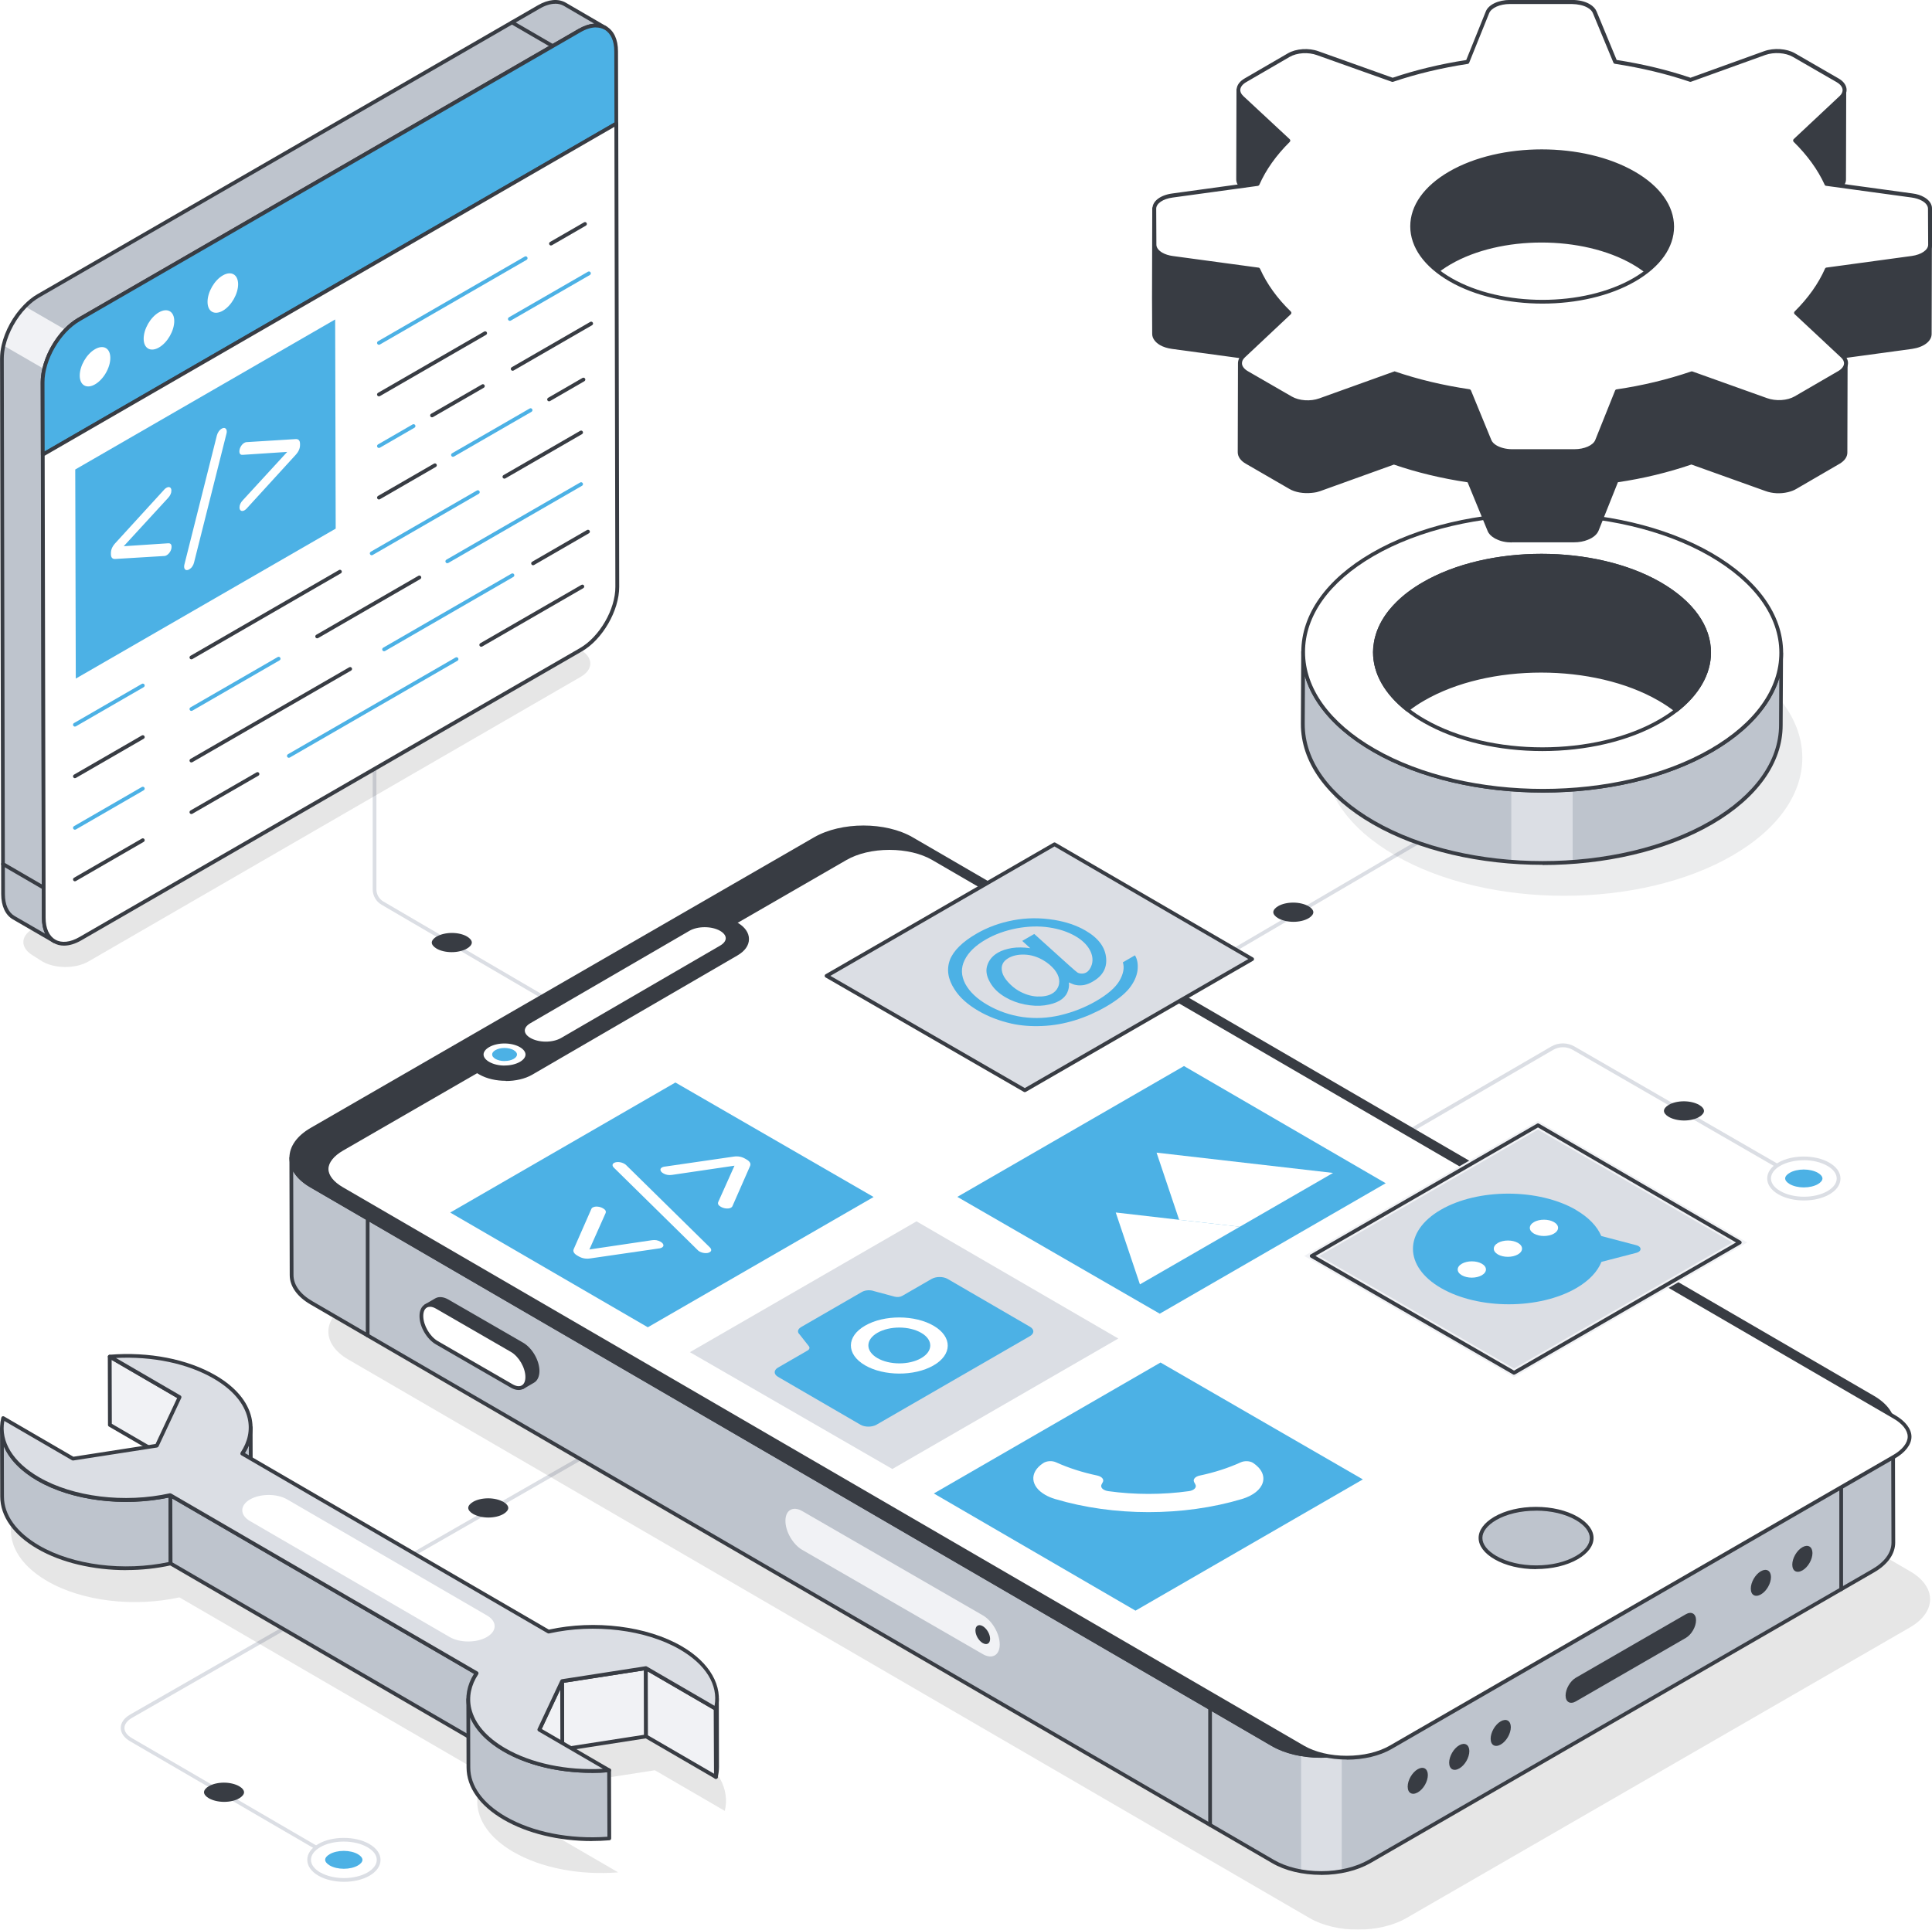 <?xml version="1.0" encoding="UTF-8"?>
<svg id="Layer_1" data-name="Layer 1" xmlns="http://www.w3.org/2000/svg" xmlns:xlink="http://www.w3.org/1999/xlink" viewBox="0 0 322.75 322.43">
  <defs>
    <style>
      .cls-1 {
        fill: url(#linear-gradient-2);
      }

      .cls-2 {
        fill: #f1f2f5;
      }

      .cls-3 {
        mask: url(#mask-1);
      }

      .cls-4 {
        fill: #383c43;
      }

      .cls-5 {
        fill: #fff;
      }

      .cls-6 {
        mask: url(#mask);
      }

      .cls-7 {
        fill: #4cb1e5;
      }

      .cls-8 {
        fill: #bec4cd;
      }

      .cls-9 {
        isolation: isolate;
      }

      .cls-10 {
        fill: #010101;
      }

      .cls-11 {
        opacity: .1;
      }

      .cls-12 {
        fill: url(#linear-gradient);
        mix-blend-mode: multiply;
      }

      .cls-13 {
        fill: #dbdee4;
      }

      .cls-14 {
        filter: url(#luminosity-noclip);
      }
    </style>
    <filter id="luminosity-noclip" x="211.74" y="31.29" width="91.72" height="93.53" color-interpolation-filters="sRGB" filterUnits="userSpaceOnUse">
      <feFlood flood-color="#fff" result="bg"/>
      <feBlend in="SourceGraphic" in2="bg"/>
    </filter>
    <filter id="luminosity-noclip-2" x="211.74" y="-8353.23" width="91.72" height="32766" color-interpolation-filters="sRGB" filterUnits="userSpaceOnUse">
      <feFlood flood-color="#fff" result="bg"/>
      <feBlend in="SourceGraphic" in2="bg"/>
    </filter>
    <mask id="mask-1" x="211.74" y="-8353.23" width="91.72" height="32766" maskUnits="userSpaceOnUse"/>
    <linearGradient id="linear-gradient" x1="428.62" y1="124.82" x2="428.62" y2="31.29" gradientTransform="translate(-171.02)" gradientUnits="userSpaceOnUse">
      <stop offset=".03" stop-color="#e6e6e6"/>
      <stop offset=".14" stop-color="#c4c4c4"/>
      <stop offset=".37" stop-color="#7f7f7f"/>
      <stop offset=".59" stop-color="#484848"/>
      <stop offset=".77" stop-color="#212121"/>
      <stop offset=".91" stop-color="#080808"/>
      <stop offset="1" stop-color="#000"/>
    </linearGradient>
    <mask id="mask" x="211.74" y="31.29" width="91.72" height="93.53" maskUnits="userSpaceOnUse">
      <g class="cls-14">
        <g class="cls-3">
          <path class="cls-12" d="M303.08,56.65l-18.14,53.02c0,3.89-2.7,7.61-7.63,10.47-5.2,3.03-12.16,4.69-19.6,4.69s-14.43-1.67-19.67-4.69c-4.98-2.88-7.73-6.6-7.76-10.51h-.01l-18.16-53.1c-1.57-5.83,1.65-11.79,9.48-16.67,8.73-5.43,21.61-8.57,35.84-8.57s27.15,3.12,35.96,8.57c7.96,4.91,11.24,10.92,9.67,16.79Z"/>
        </g>
      </g>
    </mask>
    <linearGradient id="linear-gradient-2" x1="428.62" y1="124.82" x2="428.62" y2="31.29" gradientTransform="translate(-171.02)" gradientUnits="userSpaceOnUse">
      <stop offset=".03" stop-color="#4cb1e5"/>
      <stop offset=".25" stop-color="#80c7ec"/>
      <stop offset=".5" stop-color="#b6dff4"/>
      <stop offset=".72" stop-color="#ddf0fa"/>
      <stop offset=".89" stop-color="#f6fbfd"/>
      <stop offset="1" stop-color="#fff"/>
    </linearGradient>
  </defs>
  <path class="cls-13" d="M219.39,198.66c-.11,0-.21-.06-.27-.16-.09-.15-.04-.34.11-.43l39.91-23.2c1.2-.7,2.69-.7,3.9,0l40.18,23.2c.15.09.2.28.12.43-.09.15-.28.2-.43.12l-40.18-23.2c-1.01-.58-2.26-.58-3.26,0l-39.91,23.2c-.05.03-.1.04-.16.04Z"/>
  <path class="cls-13" d="M183.18,172.53c-.11,0-.21-.06-.27-.16-.09-.15-.04-.34.11-.43l55.75-32.66c.15-.09.34-.04.43.11.09.15.04.34-.11.43l-55.75,32.66s-.1.04-.16.04Z"/>
  <path class="cls-13" d="M55.72,310.7c-.05,0-.11-.01-.16-.04l-33.82-19.7c-1.01-.58-1.56-1.38-1.57-2.23,0-.85.55-1.64,1.54-2.22l76.06-43.64c.15-.09.34-.03.43.12.09.15.03.34-.12.43l-76.06,43.64c-.79.46-1.23,1.06-1.23,1.68,0,.63.45,1.23,1.25,1.69l33.82,19.7c.15.09.2.28.11.43-.06.1-.16.16-.27.16Z"/>
  <g class="cls-11">
    <path class="cls-10" d="M2.02,254.02c-.88,3.6,1.08,7.39,5.85,10.16,5.95,3.46,14.67,4.37,22.1,2.73l51.15,29.73c-2.86,4.29-1.33,9.34,4.63,12.8,4.77,2.77,11.3,3.92,17.52,3.42l-11.67-6.78,3.81-8.11,13.99-2.17,11.68,6.79c.88-3.6-1.07-7.4-5.84-10.17-5.95-3.46-14.67-4.37-22.1-2.72l-51.17-29.74c2.88-4.29,1.34-9.34-4.61-12.8-4.77-2.77-11.31-3.91-17.53-3.41l11.67,6.78-3.8,8.1-14,2.18-11.68-6.79Z"/>
  </g>
  <path class="cls-13" d="M90.24,166.62c-.05,0-.11-.01-.16-.04l-26.33-15.4c-.92-.53-1.49-1.52-1.49-2.58v-44.79c0-.17.14-.31.31-.31s.31.14.31.31v44.79c0,.84.45,1.62,1.17,2.04l26.33,15.4c.15.09.2.28.11.43-.06.1-.16.16-.27.16Z"/>
  <g>
    <g class="cls-11">
      <path class="cls-10" d="M97.01,108.62c2.13,1.23,2.14,3.23.03,4.46L14.77,160.66c-2.13,1.23-5.57,1.23-7.7,0l-1.56-1c-2.13-1.23-2.15-3.23-.03-4.46l82.27-47.58c2.12-1.23,5.57-1.23,7.7,0l1.56,1Z"/>
    </g>
    <g>
      <path class="cls-8" d="M101.15,4.68c-1.11-.65-2.64-.55-4.33.42L13.18,53.39c-.78.45-1.51,1.04-2.19,1.75-1.71,1.76-3.05,4.17-3.6,6.53-.18.76-.28,1.51-.28,2.24l.19,89.47c0,1.93.69,3.27,1.78,3.91l-6.8-3.94c-1.09-.64-1.77-1.99-1.78-3.92l-.19-89.48c0-.71.09-1.46.27-2.21.54-2.35,1.87-4.76,3.6-6.53.67-.7,1.43-1.31,2.2-1.76L90.02,1.15c1.69-.98,3.23-1.06,4.33-.44l6.8,3.96Z"/>
      <path class="cls-2" d="M10.99,55.14c-1.71,1.76-3.05,4.17-3.6,6.53l-6.81-3.94c.54-2.35,1.87-4.76,3.6-6.53l6.81,3.94Z"/>
      <path class="cls-4" d="M9.09,157.59c-.05,0-.11-.01-.16-.04l-6.8-3.94c-1.24-.73-1.92-2.22-1.93-4.19l-.19-89.48c0-.76.09-1.53.27-2.29.56-2.41,1.9-4.85,3.68-6.67.7-.73,1.48-1.36,2.27-1.81L89.86.88c1.73-1,3.38-1.15,4.64-.44l6.79,3.95s.01,0,.02.01c.15.09.2.28.11.43-.09.15-.28.2-.43.11h-.02c-1.04-.61-2.47-.46-4,.42L13.34,53.66c-.73.42-1.44.99-2.12,1.69-1.68,1.72-2.99,4.1-3.52,6.38-.18.75-.27,1.47-.27,2.17l.19,89.47c0,1.73.58,3.02,1.62,3.64.15.09.2.28.11.43-.06.1-.16.16-.27.16ZM92.76.63c-.79,0-1.67.27-2.58.8L6.54,49.71c-.74.43-1.48,1.01-2.13,1.7-1.68,1.72-2.99,4.11-3.52,6.38-.17.72-.26,1.44-.26,2.14l.19,89.48c0,1.74.58,3.04,1.62,3.65l5.1,2.95c-.36-.73-.55-1.62-.55-2.65l-.19-89.47c0-.74.1-1.52.29-2.31.55-2.38,1.92-4.87,3.68-6.67.72-.75,1.49-1.35,2.26-1.8L96.66,4.82c.92-.52,1.81-.81,2.62-.87l-5.09-2.97c-.42-.24-.91-.36-1.43-.36Z"/>
      <path class="cls-4" d="M7.3,148.64c-.05,0-.11-.01-.16-.04l-6.8-3.95c-.15-.09-.2-.28-.11-.43.09-.15.28-.2.43-.11l6.8,3.95c.15.09.2.28.11.43-.06.1-.16.16-.27.16Z"/>
      <path class="cls-4" d="M92.32,8c-.05,0-.11-.01-.16-.04l-6.79-3.94c-.15-.09-.2-.28-.11-.43.09-.15.28-.2.43-.11l6.79,3.94c.15.09.2.28.11.43-.06.1-.16.16-.27.16Z"/>
      <g>
        <path class="cls-7" d="M102.93,8.58c-.01-3.86-2.75-5.41-6.11-3.47L13.19,53.39c-3.37,1.94-6.08,6.65-6.07,10.51l.03,12.07L102.96,20.65l-.03-12.07Z"/>
        <path class="cls-4" d="M7.15,76.28c-.05,0-.11-.01-.16-.04-.1-.06-.16-.16-.16-.27l-.03-12.07c-.01-3.96,2.78-8.79,6.23-10.78L96.66,4.83c1.73-1,3.38-1.15,4.64-.43,1.25.72,1.94,2.2,1.94,4.17l.03,12.07c0,.11-.06.22-.16.27L7.31,76.24s-.1.04-.16.04ZM99.55,4.58c-.78,0-1.66.27-2.57.8L13.34,53.66c-3.27,1.89-5.93,6.48-5.91,10.23l.03,11.53L102.65,20.47l-.03-11.89c0-1.74-.58-3.03-1.63-3.63-.43-.24-.91-.36-1.44-.36Z"/>
      </g>
      <g>
        <path class="cls-5" d="M7.15,75.97l.16,77.4c.01,3.87,2.74,5.43,6.11,3.48l83.63-48.29c3.36-1.94,6.08-6.65,6.07-10.52l-.16-77.4L7.15,75.97Z"/>
        <path class="cls-4" d="M10.69,158.01c-.63,0-1.22-.15-1.74-.45-1.25-.72-1.94-2.21-1.94-4.19l-.16-77.4c0-.11.06-.22.16-.27L102.81,20.38c.1-.06.22-.06.31,0,.1.06.16.16.16.27l.16,77.4c.01,3.96-2.78,8.8-6.23,10.79L13.58,157.13c-1.01.58-2,.88-2.89.88ZM7.46,76.15l.16,77.22c0,1.75.58,3.04,1.63,3.64,1.05.61,2.48.45,4.01-.43l83.63-48.29c3.27-1.89,5.93-6.48,5.91-10.24l-.16-76.86L7.46,76.15Z"/>
      </g>
      <g>
        <path class="cls-5" d="M15.87,58.35c1.42-.82,2.56-.17,2.56,1.46,0,1.62-1.13,3.59-2.55,4.41-1.42.82-2.56.15-2.56-1.46,0-1.63,1.13-3.59,2.55-4.41Z"/>
        <path class="cls-5" d="M26.55,52.19c1.41-.81,2.56-.17,2.56,1.46,0,1.62-1.14,3.6-2.55,4.41-1.42.82-2.56.15-2.56-1.46,0-1.63,1.13-3.59,2.55-4.41Z"/>
        <path class="cls-5" d="M37.22,46.02c1.41-.81,2.55-.16,2.56,1.47,0,1.62-1.13,3.6-2.54,4.42-1.42.82-2.57.16-2.57-1.47,0-1.63,1.13-3.6,2.55-4.42Z"/>
      </g>
    </g>
  </g>
  <g>
    <g>
      <polygon class="cls-7" points="55.99 53.38 56.08 88.33 12.66 113.39 12.57 78.45 55.99 53.38"/>
      <g>
        <path class="cls-5" d="M27.8,81.51c.24-.14.43-.16.59-.07.16.09.24.27.24.54,0,.41-.18.82-.55,1.22l-7.41,8.07,7.43-.49c.37-.02.56.17.56.58,0,.27-.07.54-.23.81-.16.27-.35.47-.59.61-.11.06-.22.11-.33.12l-8.24.5c-.49.04-.74-.24-.74-.8v-.19c0-.57.24-1.12.74-1.66l8.21-8.99c.11-.11.22-.2.33-.26Z"/>
        <path class="cls-5" d="M37.03,71.63c.25-.14.45-.16.61-.06.16.1.24.28.24.55,0,.06,0,.14-.02.21-.01.08-.03.14-.04.18l-5.41,21.51c-.05.22-.15.43-.29.64-.14.21-.31.36-.51.48-.25.14-.45.16-.61.07-.16-.1-.24-.28-.24-.55,0-.06,0-.13.02-.21.01-.08.03-.14.04-.18l5.41-21.51c.06-.22.15-.43.29-.64.14-.21.31-.37.51-.49Z"/>
        <path class="cls-5" d="M40.81,74c.13-.07.24-.11.33-.12l8.24-.51c.49-.03.74.24.74.8v.19c0,.57-.24,1.12-.74,1.66l-8.21,8.99c-.1.1-.21.19-.33.26-.22.12-.41.15-.58.06-.16-.09-.25-.27-.25-.53,0-.41.18-.82.56-1.22l7.41-8.07-7.43.49c-.37.03-.56-.17-.56-.58,0-.27.08-.54.24-.82.17-.28.36-.48.58-.6Z"/>
      </g>
    </g>
    <g>
      <line class="cls-5" x1="92.04" y1="40.71" x2="97.71" y2="37.43"/>
      <path class="cls-4" d="M92.04,41.02c-.11,0-.21-.06-.27-.16-.09-.15-.03-.34.12-.43l5.68-3.28c.15-.09.34-.04.43.12.09.15.03.34-.12.43l-5.68,3.28s-.1.04-.16.04Z"/>
    </g>
    <path class="cls-7" d="M63.3,57.61c-.11,0-.21-.06-.27-.16-.09-.15-.03-.34.12-.43l24.51-14.15c.15-.09.34-.04.43.12.09.15.03.34-.12.43l-24.51,14.15s-.1.04-.16.04Z"/>
    <path class="cls-7" d="M85.17,53.61c-.11,0-.21-.06-.27-.16-.09-.15-.03-.34.12-.43l13.21-7.62c.15-.08.34-.04.43.12.09.15.03.34-.12.43l-13.21,7.62s-.1.04-.16.04Z"/>
    <g>
      <line class="cls-5" x1="63.3" y1="65.92" x2="81.04" y2="55.67"/>
      <path class="cls-4" d="M63.3,66.23c-.11,0-.21-.06-.27-.16-.09-.15-.03-.34.12-.43l17.74-10.24c.15-.08.34-.04.43.12.09.15.03.34-.12.43l-17.74,10.24s-.1.04-.16.04Z"/>
    </g>
    <path class="cls-7" d="M48.25,126.62c-.11,0-.21-.06-.27-.16-.09-.15-.03-.34.12-.43l28.01-16.17c.15-.08.34-.04.43.12.09.15.03.34-.12.43l-28.01,16.17s-.1.04-.16.04Z"/>
    <g>
      <line class="cls-5" x1="31.97" y1="135.71" x2="43.01" y2="129.33"/>
      <path class="cls-4" d="M31.97,136.02c-.11,0-.21-.06-.27-.16-.09-.15-.03-.34.12-.43l11.04-6.37c.15-.09.34-.04.43.12.09.15.03.34-.12.43l-11.04,6.37s-.1.04-.16.04Z"/>
    </g>
    <g>
      <line class="cls-5" x1="97.27" y1="98" x2="80.39" y2="107.75"/>
      <path class="cls-4" d="M80.39,108.07c-.11,0-.21-.06-.27-.16-.09-.15-.03-.34.12-.43l16.89-9.75c.15-.09.34-.04.43.12.09.15.03.34-.12.43l-16.89,9.75s-.1.04-.16.04Z"/>
    </g>
    <g>
      <line class="cls-5" x1="85.64" y1="61.64" x2="98.74" y2="54.07"/>
      <path class="cls-4" d="M85.64,61.95c-.11,0-.21-.06-.27-.16-.09-.15-.03-.34.12-.43l13.11-7.57c.15-.09.34-.04.43.12.09.15.03.34-.12.43l-13.11,7.57s-.1.04-.16.04Z"/>
    </g>
    <g>
      <line class="cls-5" x1="80.66" y1="64.51" x2="72.17" y2="69.41"/>
      <path class="cls-4" d="M72.17,69.73c-.11,0-.21-.06-.27-.16-.09-.15-.03-.34.12-.43l8.49-4.9c.15-.09.34-.04.43.12.09.15.03.34-.12.43l-8.49,4.9s-.1.04-.16.04Z"/>
    </g>
    <path class="cls-7" d="M63.3,74.85c-.11,0-.21-.06-.27-.16-.09-.15-.03-.34.12-.43l5.78-3.34c.15-.09.34-.04.43.12.09.15.03.34-.12.43l-5.78,3.34s-.1.04-.16.04Z"/>
    <path class="cls-7" d="M75.67,76.33c-.11,0-.21-.06-.27-.16-.09-.15-.03-.34.12-.43l12.96-7.48c.15-.09.34-.04.43.12.09.15.03.34-.12.43l-12.96,7.48s-.1.04-.16.04Z"/>
    <g>
      <line class="cls-5" x1="97.46" y1="63.43" x2="91.72" y2="66.74"/>
      <path class="cls-4" d="M91.72,67.06c-.11,0-.21-.06-.27-.16-.09-.15-.03-.34.12-.43l5.74-3.32c.15-.09.34-.04.43.12.09.15.03.34-.12.43l-5.74,3.32s-.1.04-.16.04Z"/>
    </g>
    <g>
      <line class="cls-5" x1="63.3" y1="83.15" x2="72.66" y2="77.75"/>
      <path class="cls-4" d="M63.3,83.46c-.11,0-.21-.06-.27-.16-.09-.15-.03-.34.12-.43l9.35-5.4c.15-.09.34-.04.43.12.09.15.03.34-.12.43l-9.35,5.4s-.1.04-.16.04Z"/>
    </g>
    <g>
      <line class="cls-5" x1="84.26" y1="79.67" x2="97.07" y2="72.27"/>
      <path class="cls-4" d="M84.26,79.98c-.11,0-.21-.06-.27-.16-.09-.15-.03-.34.12-.43l12.81-7.4c.15-.09.34-.04.43.12.09.15.03.34-.12.43l-12.81,7.4s-.1.04-.16.04Z"/>
    </g>
    <path class="cls-7" d="M62.09,92.78c-.11,0-.21-.06-.27-.16-.09-.15-.03-.34.12-.43l17.73-10.23c.15-.09.34-.04.43.12.09.15.03.34-.12.43l-17.73,10.23s-.1.04-.16.04Z"/>
    <g>
      <line class="cls-5" x1="31.97" y1="109.86" x2="56.79" y2="95.53"/>
      <path class="cls-4" d="M31.97,110.17c-.11,0-.21-.06-.27-.16-.09-.15-.03-.34.12-.43l24.81-14.33c.15-.09.34-.04.43.12.09.15.03.34-.12.43l-24.81,14.33s-.1.04-.16.04Z"/>
    </g>
    <path class="cls-7" d="M12.51,121.41c-.11,0-.21-.06-.27-.16-.09-.15-.03-.34.12-.43l11.34-6.55c.15-.09.34-.04.43.12.09.15.03.34-.12.43l-11.34,6.55s-.1.04-.16.04Z"/>
    <path class="cls-7" d="M74.72,94.11c-.11,0-.21-.06-.27-.16-.09-.15-.03-.34.12-.43l22.35-12.9c.15-.09.34-.04.43.12.09.15.03.34-.12.43l-22.35,12.9s-.1.04-.16.04Z"/>
    <g>
      <line class="cls-5" x1="52.98" y1="106.34" x2="70.06" y2="96.48"/>
      <path class="cls-4" d="M52.98,106.66c-.11,0-.21-.06-.27-.16-.09-.15-.03-.34.12-.43l17.07-9.86c.15-.09.34-.04.43.12.09.15.03.34-.12.43l-17.07,9.86s-.1.04-.16.04Z"/>
    </g>
    <path class="cls-7" d="M31.97,118.79c-.11,0-.21-.06-.27-.16-.09-.15-.03-.34.12-.43l14.57-8.41c.15-.09.34-.04.43.12.09.15.03.34-.12.43l-14.57,8.41s-.1.04-.16.04Z"/>
    <g>
      <line class="cls-5" x1="12.51" y1="129.71" x2="23.85" y2="123.17"/>
      <path class="cls-4" d="M12.51,130.03c-.11,0-.21-.06-.27-.16-.09-.15-.03-.34.12-.43l11.34-6.55c.15-.09.34-.04.43.12.09.15.03.34-.12.43l-11.34,6.55s-.1.04-.16.04Z"/>
    </g>
    <g>
      <line class="cls-5" x1="89.05" y1="94.13" x2="98.23" y2="88.84"/>
      <path class="cls-4" d="M89.05,94.45c-.11,0-.21-.06-.27-.16-.09-.15-.03-.34.12-.43l9.17-5.3c.15-.08.34-.04.43.12.09.15.03.34-.12.43l-9.17,5.3s-.1.04-.16.04Z"/>
    </g>
    <path class="cls-7" d="M64.16,108.82c-.11,0-.21-.06-.27-.16-.09-.15-.03-.34.12-.43l21.44-12.38c.15-.08.34-.04.43.12.09.15.03.34-.12.43l-21.44,12.38s-.1.04-.16.04Z"/>
    <g>
      <line class="cls-5" x1="31.97" y1="127.09" x2="58.49" y2="111.78"/>
      <path class="cls-4" d="M31.97,127.4c-.11,0-.21-.06-.27-.16-.09-.15-.03-.34.12-.43l26.52-15.31c.15-.08.34-.04.43.12.09.15.03.34-.12.43l-26.52,15.31s-.1.04-.16.04Z"/>
    </g>
    <path class="cls-7" d="M12.51,138.64c-.11,0-.21-.06-.27-.16-.09-.15-.03-.34.12-.43l11.34-6.55c.15-.08.34-.04.43.12.09.15.03.34-.12.43l-11.34,6.55s-.1.04-.16.04Z"/>
    <g>
      <line class="cls-5" x1="12.51" y1="146.95" x2="23.85" y2="140.4"/>
      <path class="cls-4" d="M12.51,147.26c-.11,0-.21-.06-.27-.16-.09-.15-.03-.34.12-.43l11.34-6.55c.15-.09.34-.04.43.12.09.15.03.34-.12.43l-11.34,6.55s-.1.04-.16.04Z"/>
    </g>
  </g>
  <path class="cls-5" d="M183.43,200.51c-1.66.96-4.29.96-5.9.02-1.63-.94-1.63-2.45.04-3.41,1.61-.94,4.21-.96,5.86,0,1.61.92,1.63,2.45,0,3.39Z"/>
  <g>
    <g>
      <g>
        <g class="cls-11">
          <path class="cls-10" d="M58.24,217.79c-4.49,2.59-4.52,6.79-.05,9.38l160.57,93.32c4.46,2.59,11.71,2.59,16.2,0l84.09-48.55c4.49-2.59,4.51-6.79.05-9.38l-160.57-93.32c-4.46-2.59-11.71-2.59-16.2,0l-84.09,48.55Z"/>
        </g>
        <path class="cls-8" d="M316.3,257.77c0,1.69-1.13,3.41-3.39,4.71l-84.1,48.55c-1.35.78-2.95,1.33-4.66,1.63-1.1.21-2.25.32-3.4.32s-2.28-.09-3.39-.29c-1.74-.3-3.37-.85-4.74-1.66L52.05,217.71c-2.23-1.28-3.34-2.97-3.34-4.65l-.05-19.59c0,1.69,1.11,3.39,3.33,4.66l160.57,93.33c1.39.82,3.04,1.37,4.8,1.66,1.11.2,2.24.28,3.39.28s2.29-.1,3.4-.32c1.69-.3,3.28-.85,4.62-1.62l84.08-48.55c2.27-1.32,3.39-3.01,3.39-4.74l.06,19.6Z"/>
        <path class="cls-13" d="M224.15,293.07v19.58c-1.1.21-2.25.32-3.4.32s-2.28-.09-3.39-.29v-19.57c1.11.2,2.24.28,3.39.28s2.29-.1,3.4-.32Z"/>
        <path class="cls-4" d="M220.68,313.28c-3.11,0-6.02-.7-8.21-1.99L51.89,217.98c-2.25-1.3-3.49-3.05-3.49-4.92l-.05-19.57v-.02h0c0-.17.14-.32.31-.32h0c.17,0,.31.14.31.31v.02c0,1.65,1.14,3.2,3.18,4.37l160.57,93.32c2.1,1.23,4.92,1.9,7.95,1.9h.08c2.96,0,5.75-.69,7.86-1.9l84.09-48.55c2.08-1.21,3.23-2.8,3.23-4.46,0-.17.14-.31.31-.31h0c.17,0,.31.14.31.31l.05,19.6c0,1.9-1.26,3.68-3.55,4.99l-84.09,48.55c-2.21,1.27-5.13,1.98-8.21,1.99h-.08ZM48.98,195.75l.05,17.31c0,1.64,1.13,3.2,3.18,4.38l160.57,93.32c2.1,1.23,4.9,1.9,7.9,1.9h.07c2.98,0,5.79-.69,7.9-1.9l84.1-48.55c2.08-1.2,3.23-2.77,3.23-4.44l-.05-17.34c-.59,1.03-1.58,1.96-2.92,2.75l-84.09,48.55c-2.2,1.27-5.1,1.98-8.17,1.99h-.08c-3.13,0-6.07-.7-8.27-1.99L51.84,198.4c-1.31-.75-2.27-1.66-2.85-2.65Z"/>
        <path class="cls-4" d="M307.58,265.87c-.17,0-.31-.14-.31-.31v-19.61c0-.17.14-.31.31-.31s.31.14.31.31v19.61c0,.17-.14.31-.31.31Z"/>
        <g class="cls-9">
          <g>
            <path class="cls-4" d="M89.8,229.1c-.01.82-.29,1.4-.76,1.67l-1.72,1c.46-.28.74-.85.76-1.67,0-1.65-1.16-3.65-2.59-4.48l-12.5-7.21c-.73-.41-1.38-.45-1.85-.18l1.72-1c.48-.27,1.12-.23,1.85.18l12.5,7.21c1.43.83,2.59,2.83,2.59,4.48Z"/>
            <path class="cls-4" d="M87.33,232.08c-.11,0-.21-.06-.27-.15-.09-.15-.04-.34.11-.43.38-.23.59-.73.6-1.41,0-1.54-1.09-3.42-2.43-4.2l-12.49-7.21c-.6-.34-1.15-.41-1.54-.18-.15.08-.34.03-.43-.12-.09-.15-.03-.34.11-.43l1.72-1c.6-.34,1.37-.27,2.17.18l12.5,7.22c1.54.89,2.74,2.98,2.74,4.75h0c-.01.92-.34,1.61-.91,1.94l-1.71,1c-.05.03-.1.04-.16.04ZM72.45,217.83c.23.07.47.17.71.3l12.5,7.22c1.54.89,2.74,2.98,2.74,4.75,0,.27-.03.51-.09.74l.58-.33c.38-.22.59-.72.6-1.4,0-1.54-1.09-3.43-2.43-4.2l-12.5-7.21c-.6-.34-1.15-.41-1.54-.18l-.57.33ZM89.8,229.1h0,0Z"/>
          </g>
          <g>
            <path class="cls-5" d="M85.5,225.62c1.43.83,2.59,2.83,2.59,4.48,0,1.65-1.17,2.31-2.6,1.48l-12.5-7.22c-1.43-.83-2.59-2.83-2.59-4.48,0-1.65,1.17-2.31,2.6-1.48l12.5,7.22Z"/>
            <path class="cls-4" d="M86.64,232.26c-.41,0-.86-.13-1.32-.4l-12.5-7.22c-1.54-.89-2.75-2.98-2.74-4.75,0-.91.33-1.6.92-1.94.59-.34,1.36-.27,2.16.18l12.5,7.22c1.54.89,2.75,2.98,2.74,4.75,0,.91-.33,1.6-.92,1.94-.25.14-.53.22-.83.22ZM71.83,218.36c-.19,0-.37.04-.52.13-.39.22-.6.72-.6,1.4,0,1.54,1.09,3.43,2.43,4.2l12.5,7.22c.6.34,1.14.41,1.53.18.39-.22.6-.72.6-1.4,0-1.54-1.09-3.43-2.43-4.2h0l-12.5-7.22c-.36-.21-.71-.32-1.01-.32Z"/>
          </g>
        </g>
        <g>
          <path class="cls-4" d="M52.05,188.75c-4.49,2.59-4.52,6.79-.05,9.38l160.57,93.32c4.46,2.59,11.71,2.59,16.2,0l84.09-48.55c4.49-2.59,4.51-6.79.05-9.38l-160.57-93.32c-4.46-2.59-11.71-2.59-16.2,0l-84.09,48.55Z"/>
          <path class="cls-4" d="M220.66,293.7c-2.99,0-5.98-.66-8.25-1.98L51.84,198.4c-2.25-1.31-3.49-3.07-3.49-4.95,0-1.89,1.26-3.66,3.54-4.98l.16.27-.16-.27,84.09-48.55c4.57-2.64,11.98-2.64,16.51,0l160.57,93.32c2.25,1.31,3.49,3.06,3.49,4.95,0,1.89-1.26,3.66-3.54,4.98l-84.09,48.55c-2.28,1.32-5.28,1.98-8.27,1.98ZM144.25,138.57c-2.88,0-5.76.63-7.95,1.9l-84.09,48.55c-2.08,1.2-3.22,2.77-3.23,4.44,0,1.65,1.12,3.21,3.18,4.4l160.57,93.32c4.37,2.54,11.49,2.54,15.88,0l84.09-48.55c2.08-1.2,3.22-2.77,3.23-4.44,0-1.65-1.13-3.21-3.18-4.4l-160.57-93.32c-2.18-1.27-5.05-1.9-7.93-1.9Z"/>
        </g>
        <g>
          <path class="cls-5" d="M54.57,195.33c0,1.16.93,2.37,2.55,3.31l160.57,93.32c1.92,1.12,4.52,1.74,7.31,1.74s5.38-.62,7.33-1.74l84.09-48.55c1.65-.95,2.6-2.17,2.6-3.36s-.93-2.37-2.55-3.31l-160.57-93.32c-1.92-1.12-4.52-1.74-7.31-1.74s-5.38.62-7.33,1.74l-84.09,48.55c-1.65.95-2.6,2.17-2.6,3.36Z"/>
          <path class="cls-4" d="M225,294.01c-2.84,0-5.49-.63-7.46-1.78L56.96,198.92c-1.72-1-2.71-2.3-2.71-3.58s1.01-2.62,2.76-3.63l84.09-48.55c1.99-1.15,4.65-1.78,7.48-1.78s5.49.63,7.46,1.78l160.57,93.32c1.72,1,2.71,2.31,2.71,3.59s-1.01,2.62-2.76,3.63l-84.09,48.55c-1.99,1.15-4.65,1.78-7.48,1.78ZM148.58,142.01c-2.73,0-5.27.6-7.17,1.69l-84.09,48.55c-1.55.89-2.45,2.02-2.45,3.08s.87,2.16,2.39,3.04l160.57,93.32c1.88,1.09,4.42,1.69,7.15,1.69s5.27-.6,7.17-1.69l84.09-48.55c1.55-.89,2.45-2.02,2.45-3.08s-.87-2.16-2.39-3.04l-160.57-93.32c-1.88-1.09-4.42-1.69-7.15-1.69Z"/>
        </g>
        <g>
          <path class="cls-4" d="M123.05,159.35c-1.24.73-32.82,19.08-34.29,19.93-2.34,1.36-6.16,1.36-8.51,0l-4.28-2.47c1.46-.85,41.11-23.89,42.78-24.86l4.28,2.47c2.35,1.36,2.36,3.57.02,4.93Z"/>
          <path class="cls-4" d="M84.5,180.6c-1.59,0-3.19-.35-4.41-1.05l-4.28-2.47c-.1-.06-.16-.16-.16-.27s.06-.22.16-.27l15.38-8.93c11.87-6.89,26.41-15.34,27.4-15.92.1-.06.22-.06.32,0l4.28,2.47c1.24.72,1.93,1.69,1.93,2.75s-.68,2.01-1.91,2.73c-.95.56-20.03,11.64-29.2,16.97l-5.09,2.96c-1.22.71-2.82,1.06-4.42,1.06ZM76.6,176.81l3.81,2.2c2.27,1.3,5.94,1.3,8.2,0l5.09-2.96c9.17-5.33,28.24-16.41,29.2-16.97h0c1.03-.6,1.59-1.37,1.59-2.18s-.57-1.6-1.61-2.2l-4.12-2.38c-1.87,1.09-15.8,9.18-27.25,15.83l-14.91,8.66Z"/>
        </g>
        <g>
          <path class="cls-5" d="M91.18,174.05c-.97,0-1.88-.22-2.56-.61-.61-.35-.95-.79-.95-1.24,0-.44.33-.88.92-1.22l26.57-15.44c.67-.39,1.58-.61,2.56-.61s1.9.22,2.58.61c.6.35.94.79.94,1.23,0,.44-.33.88-.93,1.23l-26.57,15.44c-.68.39-1.59.61-2.56.61Z"/>
          <path class="cls-5" d="M84.29,178.05c-.97,0-1.88-.22-2.56-.61-.61-.35-.95-.79-.95-1.24,0-.44.33-.88.93-1.23.67-.39,1.58-.61,2.56-.61s1.9.22,2.58.61c.6.35.93.79.94,1.23,0,.44-.33.88-.93,1.23-.68.39-1.59.61-2.57.61Z"/>
          <path class="cls-7" d="M84.29,177.3c-.58,0-1.12-.13-1.52-.36-.36-.21-.56-.47-.56-.74,0-.26.19-.52.55-.73.4-.23.94-.36,1.52-.36s1.13.13,1.53.36c.36.21.56.47.56.73,0,.26-.19.52-.55.73-.4.23-.94.36-1.53.36Z"/>
        </g>
        <path class="cls-4" d="M236.85,295.62c.93-.53,1.67-.09,1.68.97,0,1.08-.74,2.37-1.67,2.9-.95.55-1.7.12-1.7-.96,0-1.06.74-2.37,1.69-2.91Z"/>
        <path class="cls-4" d="M243.78,291.62c.93-.53,1.67-.09,1.68.97,0,1.08-.74,2.37-1.67,2.9-.95.55-1.7.12-1.7-.96,0-1.06.74-2.37,1.69-2.91Z"/>
        <path class="cls-4" d="M250.71,287.62c.93-.53,1.67-.09,1.68.97,0,1.08-.74,2.37-1.67,2.9-.95.55-1.7.12-1.7-.96,0-1.06.74-2.37,1.69-2.91Z"/>
        <path class="cls-4" d="M294.17,262.54c.93-.53,1.67-.09,1.68.97,0,1.08-.74,2.37-1.67,2.9-.95.55-1.7.12-1.7-.96,0-1.06.74-2.37,1.69-2.91Z"/>
        <path class="cls-4" d="M301.1,258.53c.93-.53,1.67-.09,1.68.97,0,1.08-.74,2.37-1.67,2.9-.95.55-1.7.12-1.7-.96,0-1.06.74-2.37,1.69-2.91Z"/>
        <path class="cls-4" d="M281.62,273.69c.95-.55,1.72-1.88,1.71-2.97,0-1.09-.78-1.53-1.72-.98l-18.36,10.6c-.95.55-1.71,1.88-1.71,2.97s.77,1.53,1.72.98l18.36-10.6Z"/>
        <path class="cls-4" d="M202.15,305.25c-.17,0-.31-.14-.31-.31v-19.55c0-.17.14-.31.31-.31s.31.14.31.31v19.55c0,.17-.14.31-.31.31Z"/>
        <path class="cls-4" d="M61.42,223.47c-.17,0-.31-.14-.31-.31v-19.55c0-.17.14-.31.31-.31s.31.14.31.31v19.55c0,.17-.14.31-.31.31Z"/>
        <path class="cls-2" d="M164.21,269.93c1.55.9,2.81,3.07,2.8,4.86,0,1.79-1.27,2.51-2.82,1.61l-30.18-17.43c-1.55-.9-2.81-3.07-2.8-4.86,0-1.79,1.27-2.51,2.82-1.61l30.18,17.43Z"/>
        <path class="cls-4" d="M164.17,271.72c-.67-.39-1.22-.07-1.22.71,0,.78.54,1.72,1.21,2.11.69.4,1.24.09,1.24-.7,0-.77-.54-1.72-1.23-2.12Z"/>
      </g>
      <polygon class="cls-7" points="75.21 202.61 108.22 221.78 145.94 200.01 112.83 180.88 75.21 202.61"/>
      <polygon class="cls-13" points="138.09 163.06 171.2 182.18 209.17 160.26 176.16 141.08 138.09 163.06"/>
      <polygon class="cls-13" points="149.07 245.46 186.82 223.66 153.11 204.08 115.25 225.94 149.07 245.46"/>
      <g>
        <polygon class="cls-13" points="256.93 188.02 219.13 209.86 252.93 229.38 290.64 207.61 256.93 188.02"/>
        <path class="cls-2" d="M252.93,230.11l-35.06-20.25,39.06-22.56,34.96,20.31-38.96,22.5ZM220.39,209.86l32.54,18.8,36.45-21.05-32.45-18.85-36.54,21.11Z"/>
      </g>
      <polygon class="cls-7" points="193.87 227.67 156 249.55 189.69 269.13 227.67 247.2 193.87 227.67"/>
      <polygon class="cls-7" points="193.74 219.51 231.49 197.71 197.79 178.13 159.93 199.99 193.74 219.51"/>
      <path class="cls-4" d="M171.2,182.49c-.05,0-.11-.01-.16-.04l-33.11-19.12c-.1-.06-.16-.16-.16-.27s.06-.22.16-.27l38.07-21.98c.1-.06.22-.06.32,0l33.01,19.18c.1.06.16.16.16.27s-.06.22-.16.27l-37.97,21.92s-.1.04-.16.04ZM138.72,163.06l32.48,18.75,37.34-21.56-32.38-18.81-37.44,21.62Z"/>
      <path class="cls-4" d="M252.93,229.7c-.05,0-.11-.01-.16-.04l-33.8-19.52c-.1-.06-.16-.16-.16-.27s.06-.22.16-.27l37.8-21.84c.1-.06.22-.06.32,0l33.7,19.58c.1.06.16.16.16.27s-.06.22-.16.27l-37.71,21.78s-.1.04-.16.04ZM219.76,209.86l33.17,19.16,37.08-21.41-33.08-19.22-37.17,21.47Z"/>
    </g>
    <g>
      <polygon class="cls-5" points="186.39 202.6 190.43 214.61 198.96 209.69 207.11 204.98 196.98 203.82 186.39 202.6"/>
      <polygon class="cls-5" points="193.21 192.6 196.98 203.82 207.11 204.98 198.96 209.69 222.69 195.99 193.21 192.6"/>
    </g>
    <g>
      <path class="cls-7" d="M133.79,221.78c-.54.31-.64.81-.22,1.19l1.55,1.97c.2.25.11.55-.24.74l-4.9,2.83c-.75.43-.75,1.12-.01,1.55l13.77,8c.74.43,1.93.43,2.68,0l25.65-14.81c.74-.43.74-1.12,0-1.55l-13.77-8c-.74-.43-1.93-.42-2.67,0l-4.9,2.83c-.34.2-.86.25-1.29.13l-3.39-.91c-.66-.25-1.51-.19-2.07.13l-10.21,5.9Z"/>
      <path class="cls-5" d="M144.55,221.49c-3.18,1.81-3.21,4.78-.07,6.63,3.14,1.84,8.26,1.87,11.44.05,3.18-1.81,3.21-4.78.07-6.63-3.15-1.85-8.26-1.87-11.44-.05Z"/>
      <path class="cls-7" d="M146.6,222.69c-2.03,1.16-2.05,3.05-.04,4.23,2.01,1.18,5.28,1.19,7.31.03,2.03-1.16,2.05-3.06.04-4.23-2.01-1.18-5.28-1.19-7.31-.03Z"/>
    </g>
    <path class="cls-5" d="M209.27,244.4c3.02,1.97,2.06,4.92-1.81,6.08-9.75,2.92-21.41,2.92-31.19,0-.64-.19-1.2-.43-1.68-.71-2.42-1.39-2.71-3.71-.32-5.29.59-.39,1.5-.43,2.14-.14,2.12.96,4.44,1.7,6.87,2.21.22.05.41.12.57.21.38.22.55.55.39.87-.07.14-.14.28-.22.42-.16.32,0,.66.39.88.19.11.42.19.7.23,4.44.62,9.09.62,13.52,0,.84-.12,1.32-.62,1.07-1.1-.07-.14-.15-.28-.22-.42-.23-.45.18-.92.94-1.08,2.42-.51,4.74-1.25,6.85-2.21.61-.28,1.47-.25,2.01.06Z"/>
    <g>
      <path class="cls-7" d="M263.24,202.16c2.17,1.25,3.59,2.78,4.26,4.37l5.86,1.54c.14.04.26.09.36.14.56.32.44.92-.36,1.13l-5.83,1.51c-.65,1.61-2.04,3.13-4.19,4.38-6.22,3.61-16.34,3.61-22.6,0-6.24-3.6-6.27-9.47-.05-13.08,6.2-3.6,16.32-3.6,22.56,0Z"/>
      <g>
        <path class="cls-5" d="M244.21,211.16c-.92.53-.93,1.4,0,1.93.92.53,2.41.53,3.33,0,.92-.53.93-1.4.01-1.93-.92-.53-2.41-.53-3.34,0Z"/>
        <path class="cls-5" d="M250.24,207.68c-.92.53-.93,1.4-.01,1.93.92.53,2.41.53,3.34,0,.92-.53.93-1.4.01-1.93-.92-.53-2.41-.53-3.34,0Z"/>
        <path class="cls-5" d="M256.26,204.2c-.92.53-.93,1.4-.01,1.93.92.53,2.41.53,3.34,0,.92-.53.93-1.4,0-1.93-.92-.53-2.41-.53-3.33,0Z"/>
      </g>
    </g>
    <g>
      <path class="cls-8" d="M256.63,261.89c-2.58,0-5-.57-6.79-1.61-1.62-.93-2.51-2.1-2.51-3.29,0-1.18.87-2.33,2.45-3.25,1.79-1.04,4.2-1.61,6.8-1.61s5.03.58,6.84,1.62c1.6.92,2.48,2.08,2.48,3.27,0,1.18-.87,2.34-2.46,3.26-1.8,1.04-4.22,1.62-6.81,1.62Z"/>
      <path class="cls-4" d="M256.63,262.2c-2.64,0-5.11-.59-6.95-1.65-1.72-.99-2.67-2.26-2.67-3.57,0-1.29.92-2.54,2.61-3.53,1.84-1.07,4.31-1.66,6.96-1.66s5.14.59,6.99,1.66c1.7.98,2.64,2.24,2.64,3.54,0,1.3-.93,2.55-2.61,3.53-1.85,1.07-4.32,1.66-6.97,1.66ZM256.58,252.43c-2.54,0-4.9.56-6.64,1.57-1.48.87-2.3,1.92-2.3,2.98,0,1.08.84,2.15,2.35,3.02,1.75,1.01,4.11,1.57,6.64,1.57s4.9-.56,6.65-1.58c1.49-.86,2.3-1.93,2.3-2.99,0-1.07-.83-2.13-2.32-3-1.76-1.02-4.13-1.58-6.68-1.58Z"/>
    </g>
  </g>
  <g>
    <g class="cls-9">
      <g>
        <polygon class="cls-2" points="18.33 226.69 18.36 238.09 30.03 244.87 30 233.48 18.33 226.69"/>
        <path class="cls-4" d="M30.03,245.19c-.05,0-.11-.01-.16-.04l-11.67-6.78c-.1-.06-.16-.16-.16-.27l-.03-11.4c0-.11.06-.22.16-.27.1-.06.22-.06.32,0l11.67,6.78c.1.06.16.16.16.27l.03,11.4c0,.11-.06.22-.16.27-.05.03-.1.04-.16.04ZM18.68,237.91l11.04,6.42-.03-10.67-11.04-6.42.03,10.67Z"/>
      </g>
      <g>
        <path class="cls-8" d="M41.91,249.93l-.03-11.4c0,1.49-.47,2.97-1.41,4.38l.03,11.4c.94-1.41,1.41-2.89,1.41-4.38Z"/>
        <path class="cls-4" d="M40.5,254.62s-.06,0-.09-.01c-.13-.04-.22-.16-.22-.3l-.03-11.4c0-.06.02-.12.05-.18.9-1.35,1.36-2.76,1.36-4.2h0c0-.17.14-.32.31-.32h0c.17,0,.31.14.31.31l.03,11.4h0c0,1.57-.49,3.1-1.46,4.56-.06.09-.16.14-.26.14ZM40.78,243l.03,10.15c.52-1.05.79-2.13.78-3.22l-.02-8.39c-.21.5-.47.98-.79,1.46Z"/>
      </g>
      <g>
        <path class="cls-8" d="M.31,238.67l.03,11.4c0,3.06,2.04,6.12,6.06,8.46,5.95,3.46,14.67,4.37,22.1,2.73l-.03-11.4c-7.43,1.64-16.15.73-22.1-2.73-4.02-2.34-6.05-5.4-6.06-8.46Z"/>
        <path class="cls-4" d="M21.09,262.36c-5.48,0-10.85-1.24-14.84-3.56-4-2.32-6.2-5.42-6.21-8.73l-.03-11.4c0-.17.14-.32.31-.32h0c.17,0,.31.14.31.31,0,3.07,2.1,5.98,5.9,8.19,5.69,3.31,14.28,4.37,21.87,2.69.09-.02.19,0,.26.06.07.06.12.15.12.24l.03,11.4c0,.15-.1.28-.25.31-2.43.54-4.97.8-7.48.8ZM.64,241.69l.02,8.38c0,3.07,2.1,5.98,5.9,8.19,5.63,3.27,14.1,4.34,21.62,2.75l-.03-10.76c-7.64,1.59-16.21.49-21.94-2.84-2.75-1.6-4.65-3.56-5.57-5.71Z"/>
      </g>
      <g>
        <polygon class="cls-8" points="28.47 249.86 28.5 261.25 79.65 290.98 79.62 279.58 28.47 249.86"/>
        <path class="cls-4" d="M79.65,291.29c-.05,0-.11-.01-.16-.04l-51.15-29.73c-.1-.06-.16-.16-.16-.27l-.03-11.4c0-.11.06-.22.16-.27.1-.06.22-.06.32,0l51.15,29.73c.1.06.16.16.16.27l.03,11.4c0,.11-.06.22-.16.27-.05.03-.1.04-.16.04ZM28.81,261.07l50.52,29.36-.03-10.67-50.52-29.36.03,10.67Z"/>
      </g>
      <g>
        <polygon class="cls-2" points="93.9 280.91 93.93 292.31 107.92 290.14 107.89 278.74 93.9 280.91"/>
        <path class="cls-4" d="M93.93,292.63c-.07,0-.15-.03-.2-.07-.07-.06-.11-.15-.11-.24l-.03-11.4c0-.16.11-.29.27-.31l13.99-2.17c.09-.01.18.01.25.07.07.06.11.15.11.24l.03,11.4c0,.16-.11.29-.27.31l-13.99,2.17s-.03,0-.05,0ZM94.22,281.18l.03,10.76,13.36-2.07-.03-10.76-13.36,2.07Z"/>
      </g>
      <g>
        <polygon class="cls-2" points="107.89 278.74 107.92 290.14 119.6 296.93 119.57 285.53 107.89 278.74"/>
        <path class="cls-4" d="M119.6,297.24c-.05,0-.11-.01-.16-.04l-11.68-6.79c-.1-.06-.16-.16-.16-.27l-.03-11.4c0-.11.06-.22.16-.27.1-.06.22-.06.32,0l11.68,6.79c.1.06.16.16.16.27l.03,11.4c0,.11-.06.22-.16.27-.05.03-.1.04-.16.04ZM108.24,289.96l11.05,6.42-.03-10.67-11.05-6.42.03,10.67Z"/>
      </g>
      <g>
        <path class="cls-5" d="M119.81,295.22l-.03-11.4c0,.57-.07,1.14-.21,1.71l.03,11.4c.14-.57.21-1.14.21-1.71Z"/>
        <path class="cls-4" d="M119.6,297.24s-.02,0-.04,0c-.16-.02-.28-.15-.28-.31l-.03-11.4c.14-.62.21-1.17.21-1.71h0c0-.17.14-.32.31-.32h0c.17,0,.31.14.31.31l.03,11.4c0,.6-.07,1.2-.22,1.79-.04.14-.16.24-.31.24Z"/>
      </g>
      <g>
        <polygon class="cls-2" points="90.09 289.02 90.12 300.42 93.93 292.31 93.9 280.91 90.09 289.02"/>
        <path class="cls-4" d="M90.12,300.73s-.05,0-.07,0c-.14-.03-.25-.16-.25-.31l-.03-11.4s0-.09.03-.14l3.81-8.11c.06-.13.21-.21.35-.17s.25.16.25.31l.03,11.4s0,.09-.03.14l-3.81,8.11c-.05.11-.16.18-.29.18ZM90.41,289.09l.03,9.93,3.18-6.78-.03-9.93-3.18,6.78Z"/>
      </g>
      <g>
        <path class="cls-8" d="M78.22,283.95l.03,11.4c0,3.06,2.01,6.11,6.02,8.44,4.77,2.77,11.3,3.92,17.52,3.42l-.03-11.4c-6.22.5-12.75-.64-17.52-3.42-4.01-2.33-6.01-5.38-6.02-8.44Z"/>
        <path class="cls-4" d="M98.89,307.63c-5.52,0-10.79-1.26-14.77-3.58-3.98-2.31-6.17-5.4-6.18-8.71l-.03-11.4h0c0-.17.14-.32.31-.32h0c.17,0,.31.14.31.31,0,3.07,2.09,5.97,5.87,8.17,4.58,2.66,10.9,3.89,17.33,3.38.09-.01.17.02.24.08.07.06.1.14.1.23l.03,11.4c0,.16-.13.3-.29.31-.98.08-1.96.12-2.93.12ZM78.54,286.97l.02,8.37c0,3.07,2.09,5.97,5.87,8.17,4.51,2.62,10.71,3.85,17.04,3.4l-.03-10.77c-6.45.46-12.76-.81-17.36-3.48-2.73-1.59-4.62-3.55-5.54-5.69Z"/>
      </g>
      <g>
        <path class="cls-13" d="M.52,236.97c-.88,3.6,1.08,7.39,5.85,10.16,5.95,3.46,14.67,4.37,22.1,2.73l51.15,29.73c-2.86,4.29-1.33,9.34,4.63,12.8,4.77,2.77,11.3,3.92,17.52,3.42l-11.67-6.78,3.81-8.11,13.99-2.17,11.68,6.79c.88-3.6-1.07-7.4-5.84-10.17-5.95-3.46-14.67-4.37-22.1-2.72l-51.17-29.74c2.88-4.29,1.34-9.34-4.61-12.8-4.77-2.77-11.31-3.91-17.53-3.41l11.67,6.78-3.8,8.1-14,2.18-11.68-6.79Z"/>
        <path class="cls-4" d="M98.86,296.23c-5.52,0-10.79-1.26-14.77-3.58-3.29-1.91-5.36-4.35-5.99-7.05-.46-2-.09-4.04,1.08-5.92l-50.76-29.5c-7.71,1.67-16.41.58-22.2-2.79-4.7-2.73-6.94-6.66-6-10.51.02-.1.09-.18.18-.22.09-.04.19-.03.28.02l11.58,6.73,13.73-2.13,3.61-7.69-11.42-6.64c-.12-.07-.18-.21-.15-.34.03-.13.14-.23.28-.24,6.57-.54,13.03.73,17.71,3.45,3.29,1.91,5.36,4.35,5.98,7.05.46,2,.08,4.04-1.09,5.92l50.78,29.51c7.7-1.68,16.4-.59,22.2,2.78,4.7,2.73,6.94,6.66,5.99,10.52-.02.1-.09.18-.18.22-.09.04-.2.03-.28-.02l-11.58-6.73-13.72,2.13-3.62,7.7,11.42,6.64c.12.07.18.21.15.34-.03.13-.15.23-.28.24-.98.08-1.96.12-2.93.12ZM28.47,249.54c.06,0,.11.01.16.04l51.15,29.73c.07.04.13.12.15.2.02.08,0,.17-.04.25-1.21,1.81-1.61,3.79-1.17,5.71.59,2.53,2.55,4.82,5.69,6.65,4.34,2.52,10.23,3.76,16.31,3.44l-10.78-6.27c-.14-.08-.2-.26-.13-.41l3.81-8.11c.05-.09.13-.16.24-.18l13.99-2.17c.07-.01.14,0,.21.04l11.31,6.57c.64-3.48-1.45-6.89-5.79-9.41-5.7-3.31-14.28-4.37-21.87-2.68-.07.02-.16,0-.23-.04l-51.17-29.74c-.07-.04-.13-.12-.15-.2-.02-.08,0-.17.04-.25,1.22-1.81,1.62-3.79,1.18-5.71-.58-2.53-2.55-4.82-5.69-6.65-4.33-2.52-10.23-3.75-16.32-3.44l10.78,6.27c.14.08.2.26.13.41l-3.8,8.1c-.04.09-.13.16-.24.18l-14,2.17c-.07,0-.14,0-.21-.04l-11.31-6.57c-.64,3.47,1.45,6.88,5.79,9.4,5.69,3.31,14.28,4.37,21.87,2.69.02,0,.05,0,.07,0Z"/>
      </g>
    </g>
    <path class="cls-5" d="M41.76,250.55c-1.71.99-1.72,2.61-.01,3.6l33.37,19.39c1.71.99,4.5.99,6.21,0,1.73-1,1.74-2.61.03-3.6l-33.37-19.39c-.86-.5-1.98-.75-3.1-.75-1.14,0-2.26.25-3.13.75Z"/>
  </g>
  <g>
    <path class="cls-5" d="M99.03,201.75c-.1.06-.17.12-.22.21l-2.96,6.74c-.18.4.02.77.61,1.11l.19.11c.58.34,1.22.46,1.92.36l11.64-1.69c.14-.03.26-.07.36-.13.21-.12.29-.27.25-.46-.05-.19-.21-.36-.48-.52-.42-.24-.89-.33-1.42-.25l-10.46,1.55,2.7-6.06c.13-.31,0-.58-.43-.82-.28-.16-.58-.25-.9-.28-.32-.03-.59.02-.8.14Z"/>
    <path class="cls-5" d="M110.58,195.08c-.2.11-.28.27-.24.46.04.19.2.37.48.53.42.24.89.33,1.42.25l10.46-1.54-2.71,6.05c-.13.31,0,.58.43.82.28.16.58.25.91.28.33.02.6-.02.79-.14.11-.06.18-.13.22-.21l2.96-6.74c.18-.4-.02-.77-.61-1.11l-.19-.11c-.58-.34-1.22-.46-1.92-.36l-11.64,1.69c-.13.02-.25.06-.36.13Z"/>
    <path class="cls-5" d="M102.59,194.31c-.18.1-.26.23-.26.38.01.15.08.29.23.43l13.95,13.72s.06.07.12.12c.06.05.12.09.18.13.28.16.58.26.91.29.34.03.61-.01.83-.14.19-.11.27-.23.26-.38s-.08-.29-.23-.43l-13.95-13.72s-.06-.07-.12-.11c-.06-.05-.13-.09-.19-.13-.28-.16-.58-.26-.91-.29-.34-.03-.62.02-.84.14Z"/>
  </g>
  <path class="cls-7" d="M158.67,160.42c.62-1.58,2.12-3.06,4.5-4.43,1.83-1.06,3.87-1.8,6.1-2.22,2.22-.42,4.48-.44,6.84-.06,2,.33,3.74.92,5.24,1.79,2.15,1.25,3.3,2.79,3.44,4.64.13,1.64-.6,2.93-2.21,3.86-.51.3-.99.49-1.47.59-.48.08-.94.09-1.37,0-.27-.04-.67-.19-1.18-.43.08.6-.02,1.18-.28,1.72-.24.53-.69.99-1.29,1.34-.65.38-1.51.63-2.5.77-1.03.14-2.12.08-3.3-.15-1.19-.24-2.27-.64-3.22-1.2-1.18-.68-2.06-1.53-2.62-2.57-.58-1.03-.71-1.98-.39-2.85.3-.86.88-1.53,1.74-2.03.63-.37,1.42-.62,2.35-.78.92-.14,1.93-.13,3.06.03l-1.34-1.22,2.01-1.16,5.83,5.26c.8.72,1.28,1.12,1.38,1.18.2.12.44.18.75.18.29,0,.55-.08.75-.2.39-.23.69-.65.9-1.29.24-.83.11-1.68-.38-2.54-.49-.86-1.29-1.6-2.35-2.22-1.23-.71-2.69-1.21-4.4-1.46-1.71-.26-3.52-.2-5.42.15-1.9.37-3.61.98-5.14,1.86-1.75,1.01-2.93,2.15-3.56,3.45-.64,1.3-.58,2.62.11,3.96.73,1.34,1.95,2.5,3.69,3.51,1.81,1.05,3.77,1.73,5.87,2.04,2.1.29,4.2.2,6.34-.31,2.1-.5,4.09-1.28,5.93-2.34,1.94-1.12,3.24-2.25,3.92-3.39.66-1.15.87-2.18.58-3.1l2.02-1.17c.41.67.54,1.5.43,2.51-.13,1-.59,2-1.38,3.01-.83,1.01-2.11,2.03-3.91,3.07-1.65.95-3.38,1.71-5.19,2.27-1.83.56-3.64.88-5.47.95-1.81.08-3.54-.05-5.14-.41-2.01-.46-3.84-1.16-5.46-2.1-1.81-1.05-3.17-2.26-4.03-3.63-1.1-1.69-1.35-3.33-.76-4.91ZM171.15,159.51c-1.06-.04-1.95.16-2.67.57-.48.28-.81.6-.98.98-.19.39-.21.85-.08,1.39.13.53.47,1.09,1,1.67.53.58,1.1,1.06,1.74,1.43,1,.58,2.05.91,3.09.96,1.06.04,1.88-.12,2.5-.48.43-.25.74-.56.95-.98.22-.41.3-.88.23-1.4-.07-.53-.34-1.09-.81-1.68-.51-.59-1.12-1.11-1.87-1.54-1-.58-2.05-.89-3.09-.92"/>
  <g>
    <g class="cls-11">
      <path class="cls-4" d="M289.31,110.21c15.64,9.03,15.71,23.67.17,32.7-15.54,9.03-40.8,9.03-56.44,0-15.64-9.03-15.76-23.68-.22-32.71,15.54-9.03,40.85-9.02,56.5,0Z"/>
    </g>
    <g class="cls-9">
      <path class="cls-8" d="M297.56,109.13l-.05,12.07c-.03,5.88-3.9,11.75-11.63,16.25-6.5,3.77-14.69,5.96-23.16,6.58-3.41.25-6.86.25-10.25-.02-8.41-.63-16.53-2.82-23.02-6.56-7.89-4.56-11.83-10.52-11.82-16.5l.06-12.04c0,5.96,3.94,11.93,11.82,16.47,6.47,3.72,14.58,5.92,22.95,6.56,3.39.27,6.85.27,10.25.02,8.5-.6,16.71-2.79,23.22-6.58,7.73-4.5,11.6-10.36,11.61-16.25Z"/>
      <path class="cls-13" d="M262.72,131.96v12.07c-3.41.25-6.86.25-10.25-.02v-12.07c3.39.27,6.85.27,10.25.02Z"/>
      <path class="cls-4" d="M257.7,144.51c-10.28,0-20.57-2.26-28.42-6.8-7.73-4.46-11.98-10.42-11.96-16.76l.06-12.07c0-.17.14-.31.31-.31h0c.17,0,.31.14.31.32h0c-.02,6.11,4.12,11.87,11.65,16.22,15.53,8.97,40.71,8.96,56.13,0,7.34-4.27,11.41-9.92,11.46-15.91v-.06c0-.17.14-.31.31-.31h0c.17,0,.31.14.31.32h0v.06l-.06,12.01c-.02,6.25-4.2,12.12-11.77,16.52-7.8,4.53-18.06,6.8-28.34,6.8ZM218,113.03l-.04,7.92c-.02,6.11,4.12,11.87,11.65,16.21,15.52,8.96,40.7,8.97,56.13,0,7.37-4.28,11.44-9.96,11.46-15.98l.04-7.87c-1.45,4.65-5.27,8.92-11.12,12.32-15.6,9.07-41.06,9.07-56.76,0-6.02-3.47-9.93-7.85-11.35-12.61Z"/>
      <g>
        <path class="cls-5" d="M285.78,92.67c15.64,9.03,15.71,23.67.17,32.7-15.54,9.03-40.8,9.03-56.44,0-15.64-9.03-15.76-23.68-.22-32.71,15.54-9.03,40.85-9.02,56.5,0Z"/>
        <path class="cls-4" d="M257.77,132.44c-10.28,0-20.57-2.26-28.42-6.8-7.7-4.45-11.95-10.38-11.96-16.7,0-6.27,4.16-12.15,11.74-16.55,15.61-9.07,41.09-9.07,56.81,0,7.69,4.44,11.93,10.36,11.94,16.67,0,6.28-4.17,12.16-11.77,16.58-7.8,4.53-18.07,6.8-28.34,6.8ZM257.48,86.21c-10.17,0-20.32,2.24-28.04,6.72-7.38,4.29-11.44,9.97-11.43,16.01,0,6.09,4.14,11.83,11.65,16.16,15.53,8.97,40.71,8.96,56.13,0,7.4-4.3,11.46-9.99,11.46-16.03,0-6.08-4.14-11.8-11.62-16.13-7.77-4.49-17.97-6.73-28.14-6.73Z"/>
      </g>
    </g>
    <g>
      <g>
        <g>
          <path class="cls-5" d="M229.69,108.98c0,3.36,1.81,6.74,5.43,9.59.84.66,1.78,1.29,2.82,1.89,10.91,6.31,28.6,6.31,39.46-.01.96-.56,1.84-1.14,2.63-1.76,3.65-2.83,5.48-6.22,5.49-9.59.03-4.16-2.73-8.34-8.22-11.51-10.94-6.32-28.62-6.32-39.49,0-1.69.98-3.12,2.06-4.29,3.21-.46.44-.88.91-1.26,1.38-1.14,1.42-1.9,2.93-2.28,4.47-.06.25-.11.51-.15.76-.09.49-.14,1-.14,1.5v.08"/>
          <path class="cls-4" d="M257.67,125.5c-7.2,0-14.4-1.59-19.9-4.76-1.03-.59-1.99-1.23-2.85-1.92-3.63-2.87-5.55-6.27-5.55-9.84v-.08c0-.5.05-1.02.15-1.55.04-.25.09-.52.16-.78.4-1.6,1.18-3.14,2.34-4.59.42-.52.85-.99,1.28-1.41,1.19-1.18,2.66-2.28,4.35-3.26,10.93-6.36,28.79-6.36,39.8,0,5.43,3.14,8.41,7.32,8.38,11.78-.01,3.55-2.01,7.04-5.62,9.84-.78.62-1.65,1.2-2.66,1.79-5.47,3.18-12.67,4.78-19.88,4.78ZM257.52,93.17c-7.09,0-14.18,1.57-19.56,4.7-1.65.95-3.07,2.02-4.23,3.16-.42.4-.83.86-1.23,1.36-1.1,1.37-1.85,2.83-2.22,4.34-.06.24-.11.49-.15.73-.09.5-.14.99-.14,1.45v.08c0,3.37,1.84,6.6,5.31,9.34.84.66,1.77,1.29,2.78,1.86,10.82,6.25,28.39,6.25,39.15-.01.98-.57,1.83-1.14,2.59-1.74,3.45-2.68,5.36-5.99,5.37-9.35.03-4.23-2.84-8.22-8.06-11.23-5.42-3.13-12.52-4.7-19.61-4.7Z"/>
        </g>
        <g>
          <path class="cls-4" d="M285.52,109.1c-.01,3.37-1.84,6.76-5.49,9.59-.84-.66-1.76-1.28-2.79-1.88-10.94-6.32-28.62-6.32-39.49,0-.96.56-1.84,1.15-2.63,1.76-3.62-2.85-5.43-6.23-5.43-9.59v-.08c0-.49.05-1,.14-1.5.04-.25.09-.51.15-.76.38-1.54,1.14-3.04,2.28-4.47.38-.47.8-.94,1.26-1.38,1.17-1.15,2.6-2.23,4.29-3.21,10.86-6.32,28.55-6.32,39.49,0,5.49,3.17,8.25,7.35,8.22,11.51Z"/>
          <path class="cls-4" d="M280.02,119c-.07,0-.14-.02-.2-.07-.82-.65-1.73-1.26-2.75-1.85-10.84-6.26-28.41-6.26-39.17,0-.91.52-1.78,1.11-2.59,1.74-.11.09-.27.09-.39,0-3.63-2.87-5.55-6.27-5.55-9.84,0-.58.05-1.1.15-1.63.04-.25.09-.52.16-.78.4-1.6,1.18-3.14,2.34-4.59.42-.52.85-.99,1.28-1.41,1.19-1.18,2.65-2.27,4.35-3.26,10.93-6.36,28.79-6.36,39.8,0,5.43,3.14,8.41,7.32,8.38,11.78-.01,3.55-2.01,7.04-5.62,9.84-.06.04-.13.07-.19.07ZM257.46,111.77c7.21,0,14.42,1.59,19.93,4.77.98.57,1.84,1.14,2.63,1.75,3.33-2.65,5.17-5.9,5.18-9.19h0c.03-4.23-2.84-8.22-8.06-11.23-10.84-6.26-28.41-6.26-39.17,0-1.65.95-3.07,2.02-4.23,3.16-.42.4-.83.86-1.23,1.36-1.1,1.37-1.85,2.83-2.22,4.34-.06.24-.11.49-.15.73-.09.5-.14.99-.14,1.45,0,3.38,1.77,6.56,5.12,9.27.78-.59,1.61-1.14,2.46-1.64,5.47-3.18,12.67-4.77,19.87-4.77Z"/>
        </g>
        <g class="cls-6">
          <path class="cls-1" d="M303.08,56.65l-18.14,53.02c0,3.89-2.7,7.61-7.63,10.47-5.2,3.03-12.16,4.69-19.6,4.69s-14.43-1.67-19.67-4.69c-4.98-2.88-7.73-6.6-7.76-10.51h-.01l-18.16-53.1c-1.57-5.83,1.65-11.79,9.48-16.67,8.73-5.43,21.61-8.57,35.84-8.57s27.15,3.12,35.96,8.57c7.96,4.91,11.24,10.92,9.67,16.79Z"/>
        </g>
      </g>
      <g>
        <g>
          <path class="cls-4" d="M322.43,40.87l-.04,14.95c0,1.05-1.24,1.94-3.01,2.19l-14.26,1.94c-.86,1.96-2.07,3.85-3.68,5.68l5.78-3.36c.74-.44,1.14-1.01,1.14-1.59l-.04,14.96c0,.58-.39,1.15-1.14,1.59l-7.26,4.22c-.38.22-.82.38-1.3.5-1.14.28-2.45.23-3.56-.18l-12.48-4.47c-3.96,1.36-8.18,2.38-12.51,3.01l-3.3,8.26c-.23.57-.83,1.05-1.62,1.36-.63.26-1.39.39-2.19.39h-10.32c-.96.01-1.87-.17-2.55-.54-.09-.03-.18-.07-.25-.12-.51-.29-.88-.66-1.04-1.08l-3.4-8.28c-4.35-.64-8.57-1.63-12.54-3.01l-12.44,4.48c-.18.06-.35.12-.54.16-.26.06-.53.09-.8.12-1.24.13-2.57-.07-3.5-.61l-7.31-4.23c-.77-.44-1.18-1.04-1.18-1.63l.04-14.95c0,.6.41,1.18,1.18,1.63l5.27,3.04c-1.49-1.72-2.63-3.52-3.45-5.36l-14.31-1.94c-.73-.1-1.37-.31-1.88-.6-.7-.41-1.14-.98-1.14-1.59v-.04l-.03-5.97.04-14.95.03,5.97v.03c0,.61.44,1.18,1.14,1.59.51.29,1.15.5,1.88.6l14.31,1.94c1.12,2.53,2.85,4.96,5.21,7.25l-.04,14.09.28.16c.76.44,1.78.67,2.8.67v-.03c.35,0,.7-.01,1.05-.06.34-.06.69-.13.99-.25l12.44-4.47c3.97,1.36,8.19,2.35,12.54,2.99l3.4,8.28c.16.42.53.79,1.04,1.08.07.04.13.07.2.1.7.36,1.62.57,2.6.55h10.31c.79,0,1.53-.13,2.16-.38.82-.29,1.42-.79,1.65-1.36l3.31-8.26c4.34-.64,8.55-1.66,12.51-3.01l12.47,4.45c.67.25,1.42.36,2.16.35v-.03c.5,0,.99-.06,1.45-.16.47-.1.91-.26,1.27-.48h.01s.04-14.25.04-14.25c2.32-2.29,4.03-4.73,5.14-7.25l14.26-1.94c1.55-.2,2.69-.92,2.95-1.8h0c.04-.13.06-.25.06-.38Z"/>
          <path class="cls-4" d="M252.53,90.64c-.97,0-1.89-.2-2.6-.58-.06-.01-.17-.07-.26-.13-.59-.34-.98-.75-1.17-1.24l-3.33-8.1c-4.36-.65-8.5-1.65-12.31-2.96l-12.33,4.44c-.2.07-.38.12-.58.17-.28.06-.55.09-.84.12-1.36.14-2.74-.1-3.69-.65l-7.31-4.23c-.85-.48-1.34-1.18-1.34-1.91l.04-14.95c0-.17.14-.31.31-.31h0c.17,0,.31.14.31.31,0,.49.36.98,1.03,1.36l3.81,2.2c-.95-1.27-1.74-2.59-2.36-3.96l-14.13-1.92c-.77-.11-1.45-.32-2-.64-.82-.48-1.3-1.16-1.3-1.86l-.03-6.01.04-14.95c0-.17.14-.31.31-.31h0c.17,0,.31.14.31.31l.03,5.97c0,.51.36.99.98,1.35.47.27,1.09.46,1.77.56l14.31,1.94c.11.01.2.08.25.18,1.13,2.54,2.86,4.94,5.14,7.16.06.06.1.14.1.23l-.04,13.9.12.07c.66.38,1.58.61,2.53.63.04-.02.08-.03.12-.03.38,0,.71-.02,1.01-.06.28-.05.63-.12.92-.23l12.44-4.47c.07-.02.14-.02.21,0,3.88,1.33,8.08,2.33,12.48,2.98.11.02.2.09.25.19l3.4,8.28c.13.35.44.66.9.93.06.04.11.06.16.08.7.36,1.55.54,2.48.53h10.31c.75,0,1.45-.12,2.04-.36.74-.27,1.27-.7,1.47-1.18l3.31-8.26c.04-.1.14-.18.25-.19,4.28-.63,8.47-1.64,12.46-2.99.07-.02.14-.02.21,0l12.47,4.45c.59.22,1.26.33,1.93.33.04-.02.08-.03.13-.03.46,0,.94-.05,1.38-.15.4-.09.74-.21,1.04-.37l.04-14.06c0-.08.03-.16.09-.22,2.26-2.23,3.96-4.64,5.07-7.16.04-.1.14-.17.24-.19l14.26-1.94c1.37-.18,2.44-.8,2.68-1.55,0-.02,0-.04.02-.06.03-.07.04-.14.04-.24h0c0-.18.14-.32.31-.32h0c.17,0,.31.14.31.31h0s-.04,14.95-.04,14.95c0,1.22-1.32,2.22-3.28,2.5l-14.09,1.92c-.66,1.47-1.52,2.89-2.55,4.25l4.28-2.48c.63-.37.98-.84.98-1.31h0c0-.18.14-.32.31-.32h0c.17,0,.31.14.31.31h0s-.04,14.96-.04,14.96c0,.71-.46,1.37-1.29,1.86l-7.26,4.22c-.39.23-.84.4-1.38.53-1.24.3-2.61.23-3.75-.19l-12.37-4.43c-3.93,1.34-8.06,2.34-12.28,2.96l-3.23,8.09c-.26.64-.9,1.18-1.8,1.53-.65.27-1.45.42-2.3.42h-10.32s-.07,0-.11,0ZM232.86,76.99s.07,0,.1.02c3.86,1.33,8.06,2.34,12.48,2.99.11.02.2.09.25.19l3.4,8.28c.13.35.44.66.9.93.07.04.13.07.19.09.68.36,1.5.53,2.45.52h10.33c.78,0,1.49-.13,2.07-.37.73-.29,1.26-.72,1.45-1.19l3.3-8.26c.04-.1.14-.18.25-.19,4.28-.62,8.47-1.63,12.45-2.99.07-.02.14-.02.21,0l12.48,4.47c1.02.37,2.28.44,3.38.17.48-.12.88-.27,1.22-.46l7.25-4.22c.63-.37.98-.84.98-1.32l.04-13.6c-.18.18-.4.35-.66.5l-5.78,3.36c-.14.08-.3.05-.4-.07-.1-.12-.09-.29,0-.41,1.54-1.75,2.76-3.64,3.63-5.6.04-.1.14-.17.24-.19l14.26-1.94c1.59-.22,2.74-1.01,2.74-1.88l.04-13.59c-.58.57-1.52.98-2.65,1.13l-14.09,1.92c-1.13,2.5-2.82,4.89-5.04,7.1l-.04,14.1c0,.08-.03.16-.09.22-.02.02-.05.05-.07.06-.38.23-.84.41-1.36.52-.44.1-.92.16-1.39.17-.07.04-.16.03-.25.03-.75,0-1.49-.13-2.15-.37l-12.36-4.41c-3.94,1.33-8.07,2.32-12.28,2.96l-3.25,8.09c-.27.66-.94,1.22-1.84,1.54-.65.26-1.44.4-2.27.4h-10.31c-1.02.01-1.98-.2-2.74-.59-.06-.02-.13-.06-.22-.11-.59-.34-.98-.75-1.17-1.24l-3.33-8.1c-4.34-.65-8.48-1.64-12.31-2.94l-12.33,4.43c-.34.13-.72.2-1.05.26-.31.04-.63.06-.98.06-.04.02-.08.03-.12.03-1.09,0-2.17-.26-2.96-.71l-.28-.16c-.1-.06-.16-.16-.16-.27l.04-13.95c-2.25-2.19-3.96-4.58-5.11-7.1l-14.13-1.92c-.77-.11-1.44-.32-2-.64-.28-.16-.52-.35-.72-.56l-.02,7.64.03,5.97c0,.52.36,1,.98,1.37.47.27,1.09.46,1.77.56l14.3,1.94c.11.01.2.08.25.18.82,1.84,1.96,3.62,3.4,5.28.1.12.1.29,0,.41-.1.12-.27.15-.4.07l-5.27-3.04c-.28-.16-.52-.35-.71-.54l-.04,13.58c0,.5.37.99,1.02,1.36l7.32,4.23c.85.49,2.09.71,3.31.57.26-.03.51-.05.77-.11.17-.04.34-.09.5-.15l12.44-4.48s.07-.02.11-.02Z"/>
        </g>
        <g class="cls-9">
          <g>
            <path class="cls-4" d="M308.13,15.04l-.04,14.96c0,.41-.19.82-.58,1.2l-7.68,7.2.04-14.96,7.68-7.2c.39-.36.58-.79.58-1.2Z"/>
            <path class="cls-4" d="M299.82,38.71s-.08,0-.13-.03c-.12-.05-.19-.16-.19-.29l.04-14.96c0-.09.04-.17.1-.23l7.68-7.2c.31-.29.48-.62.48-.96h0c0-.18.14-.32.31-.32h0c.17,0,.31.14.31.31h0s-.04,14.96-.04,14.96c0,.5-.24.99-.68,1.42l-7.68,7.2c-.06.06-.14.08-.22.08ZM300.18,23.57l-.04,14.1,7.15-6.7c.32-.31.49-.64.49-.97l.04-13.58s-.03.03-.05.05l-7.58,7.1Z"/>
          </g>
          <g>
            <path class="cls-4" d="M215.22,23.44l-.04,14.96-7.75-7.21c-.41-.38-.6-.8-.6-1.23l.04-14.95c0,.41.19.83.6,1.21l7.75,7.21Z"/>
            <path class="cls-4" d="M215.18,38.72c-.08,0-.15-.03-.21-.08l-7.75-7.21c-.46-.43-.7-.93-.7-1.46l.04-14.95c0-.17.14-.31.31-.31h0c.17,0,.31.14.31.31,0,.34.17.68.5.98l7.75,7.21c.07.06.1.14.1.23l-.04,14.96c0,.12-.07.24-.19.29-.04.02-.08.03-.13.03ZM207.18,16.39l-.04,13.58c0,.35.17.69.5,1l7.23,6.72.04-14.11-7.65-7.12s-.05-.05-.07-.07Z"/>
          </g>
          <g>
            <path class="cls-4" d="M279.34,37.9l-.05,14.95c0-3.24-2.13-6.48-6.4-8.94-8.51-4.91-22.27-4.91-30.72,0-4.2,2.44-6.3,5.64-6.31,8.84l.05-14.95c0-3.2,2.11-6.39,6.31-8.84,8.46-4.91,22.21-4.91,30.72,0,4.27,2.47,6.41,5.71,6.4,8.94Z"/>
            <path class="cls-4" d="M279.29,53.16h0c-.17,0-.31-.14-.31-.32h0c0-3.26-2.21-6.34-6.24-8.67-8.41-4.86-22.05-4.86-30.41,0-3.96,2.3-6.15,5.34-6.16,8.55h0c0,.18-.14.32-.31.32h0c-.17,0-.31-.14-.31-.32h0s.05-14.95.05-14.95c0-3.45,2.31-6.69,6.47-9.11,8.53-4.96,22.45-4.96,31.04,0,4.24,2.45,6.57,5.72,6.56,9.22h0l-.05,14.95c0,.17-.14.31-.31.31ZM257.51,39.91c5.62,0,11.25,1.24,15.54,3.72,2.96,1.71,4.98,3.82,5.93,6.13l.04-11.86c0-3.26-2.21-6.34-6.24-8.67-8.41-4.86-22.05-4.86-30.41,0-3.96,2.3-6.15,5.34-6.16,8.56l-.04,11.85c.95-2.26,2.94-4.34,5.83-6.01,4.27-2.48,9.88-3.72,15.5-3.72ZM279.34,37.9h0,0Z"/>
          </g>
          <g>
            <path class="cls-5" d="M307.75,59.46c.99.9.76,2.06-.53,2.81l-7.25,4.21c-1.3.75-3.3.89-4.87.33l-12.47-4.46c-3.96,1.35-8.18,2.37-12.51,3.01l-3.31,8.26c-.41,1.03-1.99,1.76-3.81,1.75h-10.31c-1.08.01-2.08-.24-2.81-.66-.5-.29-.87-.66-1.04-1.08l-3.4-8.28c-4.34-.64-8.57-1.63-12.53-3l-12.44,4.47c-1.57.56-3.57.41-4.86-.34l-7.31-4.22c-1.29-.74-1.56-1.9-.6-2.81l7.68-7.22c-2.37-2.29-4.08-4.73-5.21-7.25l-14.31-1.94c-.73-.1-1.37-.31-1.87-.6-.72-.42-1.16-1-1.14-1.62l-.03-5.97c-.02-1.05,1.22-1.97,3.02-2.2l14.24-1.95c1.1-2.5,2.83-4.96,5.15-7.26l-7.75-7.21c-.97-.91-.75-2.07.55-2.82l7.25-4.21c1.3-.75,3.3-.89,4.85-.32l12.49,4.45c3.96-1.35,8.16-2.34,12.51-3.01l3.32-8.25c.39-1.04,1.98-1.77,3.79-1.76h10.31c1.08-.01,2.07.24,2.79.65.51.29.88.67,1.04,1.1l3.42,8.25c4.36.67,8.58,1.66,12.56,3.01l12.4-4.47c1.57-.56,3.58-.42,4.87.33l7.31,4.22c1.29.74,1.55,1.91.58,2.82l-7.68,7.2c2.35,2.3,4.1,4.75,5.25,7.27l14.26,1.95c.74.09,1.39.3,1.9.6.72.42,1.15.99,1.13,1.62l.03,5.97c.02,1.05-1.22,1.97-3.01,2.21l-14.25,1.94c-1.12,2.53-2.83,4.96-5.15,7.26l7.73,7.22ZM242.32,46.75c8.49,4.9,22.25,4.9,30.7-.01,8.46-4.91,8.41-12.88-.08-17.78-8.51-4.91-22.27-4.91-30.72,0-8.46,4.91-8.41,12.88.1,17.79"/>
            <path class="cls-4" d="M252.61,75.68c-1.08,0-2.11-.25-2.89-.7-.58-.34-.98-.76-1.17-1.24l-3.33-8.11c-4.34-.65-8.48-1.64-12.3-2.95l-12.33,4.44c-1.63.59-3.74.44-5.12-.36l-7.31-4.22c-.78-.45-1.24-1.06-1.32-1.72-.07-.57.16-1.13.66-1.6l7.45-6.99c-2.17-2.15-3.84-4.48-4.97-6.95l-14.13-1.92c-.75-.1-1.44-.32-1.99-.64-.84-.49-1.32-1.18-1.3-1.91l-.03-5.96c-.03-1.23,1.33-2.26,3.3-2.52l14.06-1.93c1.1-2.43,2.75-4.77,4.91-6.96l-7.51-6.99c-.52-.48-.76-1.05-.69-1.63.07-.65.53-1.25,1.3-1.7l7.25-4.21c1.38-.8,3.49-.94,5.12-.34l12.38,4.42c3.78-1.28,7.91-2.28,12.29-2.96l3.26-8.09c.43-1.15,2.1-1.95,4.05-1.95h10.35c1.11,0,2.16.23,2.95.69.59.34.99.78,1.18,1.26l3.34,8.08c4.37.68,8.52,1.67,12.34,2.97l12.3-4.44c1.64-.59,3.76-.44,5.14.35l7.31,4.22c.77.44,1.23,1.05,1.31,1.71.07.57-.17,1.14-.67,1.61l-7.45,6.98c2.18,2.18,3.86,4.52,5.01,6.97l14.09,1.93c.76.09,1.45.31,2.01.64.84.48,1.31,1.18,1.29,1.9l.03,5.96c.03,1.22-1.32,2.26-3.28,2.53l-14.08,1.92c-1.11,2.44-2.76,4.78-4.91,6.96l7.49,6.99c.52.47.77,1.04.71,1.61-.07.65-.53,1.26-1.3,1.7l-7.25,4.21c-1.37.8-3.48.94-5.13.35l-12.37-4.43c-3.91,1.33-8.04,2.32-12.29,2.96l-3.24,8.09c-.46,1.15-2.13,1.95-4.07,1.95h-10.42ZM232.91,62.04s.07,0,.1.02c3.87,1.33,8.07,2.33,12.47,2.98.11.02.2.09.25.19l3.4,8.28c.14.35.45.67.9.93.68.39,1.62.62,2.58.62h10.41c1.66,0,3.13-.65,3.48-1.55l3.31-8.26c.04-.1.14-.18.25-.19,4.31-.63,8.5-1.64,12.46-2.99.07-.02.14-.02.21,0l12.47,4.46c1.49.53,3.38.41,4.61-.3l7.25-4.21c.59-.34.94-.78.99-1.22.04-.37-.14-.75-.51-1.08,0,0,0,0,0,0l-7.73-7.22c-.06-.06-.1-.14-.1-.22,0-.09.03-.17.09-.23,2.26-2.24,3.97-4.65,5.08-7.16.04-.1.14-.17.24-.18l14.25-1.94c1.6-.22,2.75-1.01,2.74-1.89l-.03-5.98c.01-.49-.34-.98-.98-1.34-.49-.28-1.1-.47-1.78-.56l-14.26-1.95c-.11-.01-.2-.08-.24-.18-1.15-2.52-2.9-4.93-5.18-7.17-.06-.06-.1-.14-.09-.23,0-.09.04-.17.1-.23l7.68-7.2c.35-.33.52-.71.48-1.08-.05-.46-.41-.9-1-1.24l-7.31-4.22c-1.21-.7-3.15-.83-4.61-.31l-12.4,4.47c-.07.02-.14.02-.21,0-3.86-1.31-8.07-2.32-12.51-3-.11-.02-.2-.09-.24-.19l-3.42-8.25c-.13-.36-.44-.68-.9-.94-.69-.4-1.63-.59-2.63-.61h-10.35c-1.67,0-3.12.65-3.47,1.56l-3.33,8.26c-.04.1-.13.18-.24.19-4.45.68-8.64,1.69-12.46,2.99-.07.02-.14.02-.21,0l-12.49-4.45c-1.48-.54-3.36-.42-4.59.29l-7.25,4.21c-.59.34-.94.78-.99,1.23-.04.37.13.75.5,1.1l7.75,7.21c.06.06.1.14.1.22,0,.09-.03.17-.09.23-2.27,2.25-3.98,4.66-5.08,7.16-.04.1-.14.17-.24.19l-14.24,1.95c-1.61.21-2.77,1-2.75,1.88l.03,5.98c-.01.49.35.98.99,1.35.48.28,1.09.47,1.76.56l14.31,1.94c.11.01.2.08.25.18,1.14,2.54,2.87,4.95,5.14,7.15.06.06.1.14.1.23,0,.09-.04.17-.1.23l-7.68,7.22c-.35.33-.51.7-.47,1.07.05.45.41.9,1.01,1.24l7.31,4.22c1.23.71,3.12.84,4.59.31l12.44-4.47s.07-.02.11-.02ZM257.67,50.73c-5.61,0-11.23-1.24-15.51-3.71h0c-4.23-2.44-6.57-5.71-6.57-9.2,0-3.47,2.29-6.71,6.47-9.14,8.53-4.96,22.45-4.96,31.04,0,4.22,2.44,6.55,5.7,6.56,9.19,0,3.47-2.29,6.72-6.47,9.14-4.27,2.48-9.89,3.72-15.51,3.72ZM257.56,25.58c-5.51,0-11.01,1.21-15.18,3.64-3.98,2.31-6.16,5.36-6.16,8.59,0,3.26,2.23,6.33,6.26,8.66h0c8.4,4.85,22.03,4.84,30.39,0,3.98-2.31,6.16-5.36,6.16-8.6,0-3.25-2.22-6.32-6.24-8.64-4.2-2.43-9.72-3.64-15.22-3.64Z"/>
          </g>
        </g>
      </g>
    </g>
  </g>
  <g>
    <g>
      <g>
        <path class="cls-5" d="M53.36,313.15c-2.27-1.31-2.29-3.44-.03-4.76,2.26-1.31,5.94-1.31,8.21,0,2.27,1.31,2.29,3.44.03,4.76-2.26,1.31-5.94,1.31-8.21,0Z"/>
        <path class="cls-13" d="M57.47,314.44c-1.54,0-3.09-.34-4.27-1.02h0c-1.21-.7-1.87-1.64-1.87-2.66,0-1.01.65-1.95,1.84-2.64,2.35-1.36,6.17-1.36,8.53,0,1.2.7,1.87,1.64,1.87,2.66,0,1.01-.65,1.95-1.84,2.64-1.17.68-2.71,1.02-4.26,1.02ZM53.51,312.87c2.19,1.26,5.73,1.26,7.9,0,.99-.58,1.53-1.32,1.53-2.1,0-.78-.55-1.53-1.56-2.11-2.19-1.26-5.73-1.26-7.9,0-.99.58-1.53,1.32-1.53,2.1,0,.79.55,1.54,1.56,2.12h0Z"/>
      </g>
      <path class="cls-7" d="M57.43,309.27c.89,0,1.75.2,2.35.55.49.28.77.63.77.95,0,.32-.28.66-.76.94-.6.35-1.46.55-2.35.55-.89,0-1.74-.2-2.35-.55-.49-.28-.77-.63-.77-.95,0-.32.27-.66.76-.94.6-.35,1.46-.55,2.34-.55Z"/>
    </g>
    <path class="cls-4" d="M37.41,297.87c.95,0,1.87.22,2.53.59.53.3.83.68.83,1.02,0,.34-.3.71-.81,1.01-.65.38-1.57.59-2.52.59-.95,0-1.87-.22-2.53-.59-.53-.3-.83-.68-.83-1.02,0-.34.3-.71.81-1.01.65-.38,1.57-.59,2.52-.59Z"/>
  </g>
  <path class="cls-4" d="M81.55,250.36c.95,0,1.87.22,2.53.59.53.3.83.68.83,1.02,0,.34-.3.71-.81,1.01-.65.38-1.57.59-2.52.59-.95,0-1.87-.22-2.53-.59-.53-.3-.83-.68-.83-1.02,0-.34.3-.71.81-1.01.65-.38,1.57-.59,2.52-.59Z"/>
  <path class="cls-4" d="M75.49,155.89c-.95,0-1.87.22-2.53.59-.53.3-.83.68-.83,1.02,0,.34.3.71.81,1.01.65.38,1.57.59,2.52.59.95,0,1.87-.22,2.53-.59.53-.3.83-.68.83-1.02,0-.34-.3-.71-.81-1.01-.65-.38-1.57-.59-2.52-.59Z"/>
  <path class="cls-4" d="M216.04,150.82c.95,0,1.87.22,2.53.59.53.3.83.68.83,1.02,0,.34-.3.71-.81,1.01-.65.38-1.57.59-2.52.59-.95,0-1.87-.22-2.53-.59-.53-.3-.83-.68-.83-1.02,0-.34.3-.71.81-1.01.65-.38,1.57-.59,2.52-.59Z"/>
  <g>
    <g>
      <g>
        <path class="cls-5" d="M297.25,199.3c-2.27-1.31-2.29-3.44-.03-4.76,2.26-1.31,5.94-1.31,8.21,0,2.27,1.31,2.29,3.44.03,4.76-2.26,1.31-5.94,1.31-8.21,0Z"/>
        <path class="cls-13" d="M301.36,200.59c-1.54,0-3.09-.34-4.27-1.02-1.21-.7-1.87-1.64-1.87-2.66,0-1.01.65-1.95,1.84-2.64,2.34-1.36,6.17-1.36,8.53,0,1.21.7,1.87,1.64,1.87,2.66,0,1.01-.65,1.95-1.84,2.64-1.17.68-2.71,1.02-4.26,1.02ZM301.32,193.87c-1.43,0-2.86.32-3.94.94-.99.58-1.53,1.32-1.53,2.1,0,.79.56,1.54,1.56,2.11h0c2.18,1.26,5.73,1.26,7.89,0,.99-.58,1.53-1.32,1.53-2.1,0-.78-.55-1.53-1.56-2.11-1.09-.63-2.53-.95-3.96-.95Z"/>
      </g>
      <path class="cls-7" d="M301.33,195.42c.89,0,1.75.2,2.35.55.49.28.77.63.77.95,0,.32-.28.66-.76.94-.6.35-1.46.55-2.35.55-.89,0-1.74-.2-2.35-.55-.49-.28-.77-.63-.77-.95,0-.32.27-.66.76-.94.6-.35,1.46-.55,2.34-.55Z"/>
    </g>
    <path class="cls-4" d="M281.3,184.02c.95,0,1.87.22,2.53.59.53.3.83.68.83,1.02,0,.34-.3.71-.81,1.01-.65.38-1.57.59-2.52.59-.95,0-1.87-.22-2.53-.59-.53-.3-.83-.68-.83-1.02,0-.34.3-.71.81-1.01.65-.38,1.57-.59,2.52-.59Z"/>
  </g>
</svg>